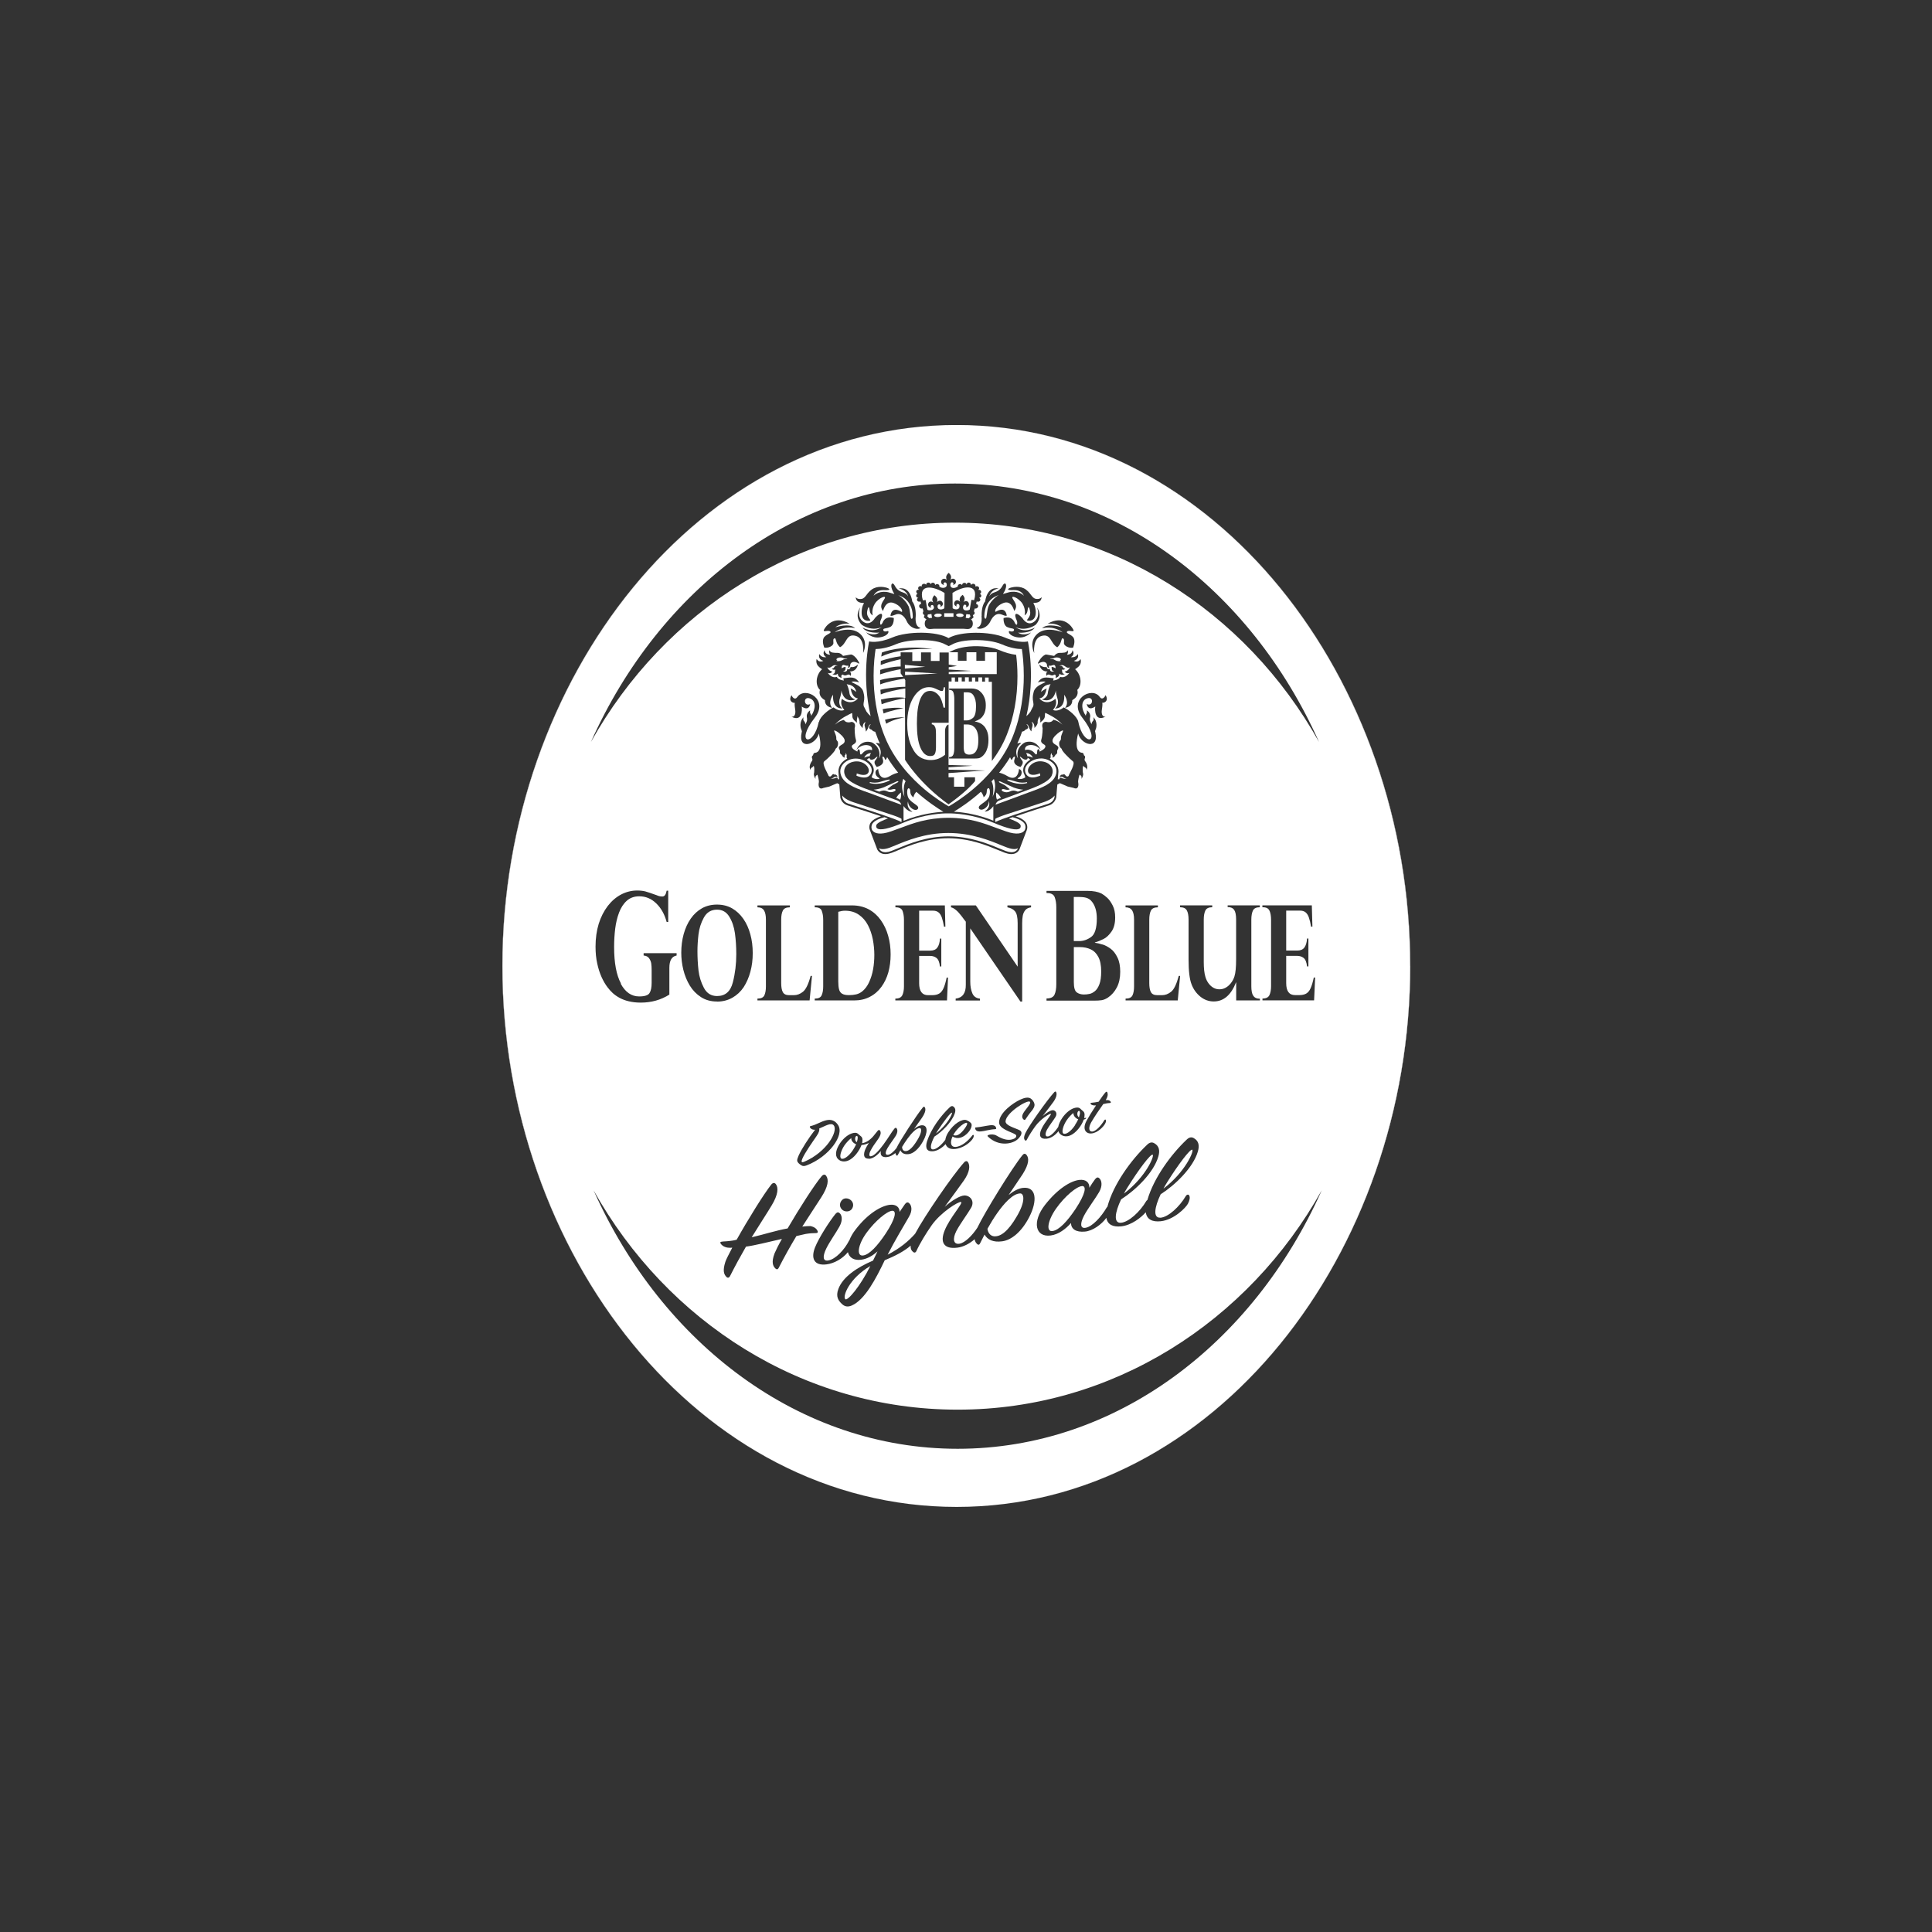 <svg width="80" height="80" viewBox="0 0 80 80" fill="none" xmlns="http://www.w3.org/2000/svg">
<rect x="0" y="0" width="80" height="80" fill="#333333" stroke="none"/>
<g clip-path="url(#clip0_2718_20959)">
<path d="M39.615 17.598C39.615 17.598 39.612 17.598 39.61 17.598C50.283 17.601 58.388 28.114 58.388 39.996C58.388 51.878 50.283 62.396 39.61 62.398C39.61 62.398 39.612 62.398 39.615 62.398C50.291 62.398 58.397 51.881 58.397 39.996C58.397 28.111 50.291 17.598 39.615 17.598Z" fill="white"/>
<path d="M20.807 39.996C20.807 28.114 28.939 17.601 39.612 17.598C39.612 17.598 39.609 17.598 39.607 17.598C28.931 17.598 20.799 28.111 20.799 39.996C20.799 51.881 28.931 62.398 39.607 62.398C39.607 62.398 39.609 62.398 39.612 62.398C28.939 62.396 20.807 51.878 20.807 39.996Z" fill="white"/>
<path d="M41.711 32.305C41.724 32.331 42.124 32.537 42.536 32.424C42.531 32.411 42.528 32.4 42.523 32.387C42.402 32.413 42.255 32.421 42.094 32.371C41.708 32.25 41.69 32.274 41.711 32.305Z" fill="white"/>
<path d="M41.282 33.112C41.319 33.086 41.349 33.075 41.349 33.075H41.354C41.373 33.067 41.405 33.054 41.446 33.038C41.4 32.959 41.344 32.878 41.252 32.817C41.252 32.817 41.22 32.952 41.282 33.112Z" fill="white"/>
<path d="M42.197 30.621C42.176 30.676 42.149 30.732 42.125 30.787C42.227 30.745 42.286 30.771 42.286 30.771C41.922 31.055 42.152 31.403 42.152 31.403C42.031 30.921 42.452 30.737 42.452 30.737C42.916 30.6 43.095 31.048 43.095 31.048C42.854 30.776 42.581 30.847 42.514 30.892C42.468 30.924 42.431 30.974 42.444 31.058C42.49 31.045 42.543 31.037 42.594 31.045C42.766 31.071 42.843 31.192 42.843 31.192C42.843 31.192 42.942 31.324 42.945 31.148C42.945 30.987 43.036 30.979 43.052 31.124C43.074 31.111 43.093 31.098 43.109 31.09C43.17 31.058 43.288 30.995 43.288 30.9C43.288 30.805 43.063 30.808 43.119 30.623C43.175 30.436 43.173 30.149 43.173 30.149C43.098 29.883 43.309 29.889 43.309 29.889C43.516 29.947 43.596 29.838 43.618 29.804C43.829 29.844 43.995 30.01 43.995 30.01C43.835 29.82 43.628 29.696 43.578 29.67C43.452 29.594 43.328 29.538 43.283 29.517C43.264 29.562 43.275 29.573 43.264 29.67C43.256 29.796 43.098 29.896 43.06 29.925C43.082 29.896 43.084 29.817 43.071 29.773C43.06 29.728 43.05 29.675 43.055 29.649C43.039 29.683 42.975 29.762 42.967 29.878C42.967 29.878 42.967 29.881 42.967 29.883C42.993 30.002 42.835 30.142 42.835 30.142C42.838 29.902 42.712 29.896 42.712 29.896C42.755 29.952 42.779 30.005 42.736 30.128C42.693 30.252 42.715 30.284 42.715 30.284C42.691 30.284 42.637 30.21 42.599 30.094C42.562 29.978 42.498 29.983 42.498 29.983C42.498 29.983 42.546 30.018 42.57 30.099C42.594 30.181 42.468 30.21 42.468 30.21C42.425 30.27 42.364 30.289 42.321 30.294C42.286 30.402 42.246 30.51 42.2 30.618L42.197 30.621Z" fill="white"/>
<path d="M43.583 30.648C43.562 30.806 43.741 30.827 43.806 30.911C43.867 30.995 43.763 31.027 43.776 31.127C43.79 31.225 43.704 31.254 43.704 31.254C43.656 31.375 43.57 31.37 43.57 31.37C43.615 31.325 43.575 31.264 43.575 31.264C43.53 31.254 43.554 31.183 43.554 31.183C43.519 31.198 43.495 31.254 43.505 31.335C43.511 31.372 43.492 31.398 43.471 31.417C43.572 31.47 43.664 31.541 43.725 31.63C43.792 31.723 43.827 31.825 43.827 31.936V31.952C43.827 31.952 43.827 31.952 43.827 31.957C43.827 31.957 43.827 31.96 43.827 31.962L43.8 32.27C43.827 32.265 43.851 32.27 43.867 32.27C43.859 32.223 43.905 32.184 43.969 32.218C44.039 32.255 44.13 32.255 44.162 32.233C44.146 32.241 44.079 32.233 44.031 32.191C43.977 32.147 43.916 32.162 43.881 32.181C43.899 32.065 44.001 32.065 44.015 32.081C44.06 32.025 44.09 32.073 44.135 32.126C44.181 32.178 44.251 32.152 44.258 32.105C44.269 32.049 44.545 31.617 44.427 31.525C44.285 31.414 43.948 31.08 43.964 31.009C43.822 30.909 43.859 30.722 43.873 30.706C43.889 30.685 43.926 30.643 43.932 30.598C43.932 30.548 43.913 30.521 44.004 30.308C44.012 30.295 44.015 30.282 44.02 30.268C44.015 30.258 44.012 30.25 44.007 30.242C43.964 30.258 43.918 30.282 43.873 30.311C43.79 30.371 43.599 30.524 43.583 30.651V30.648Z" fill="white"/>
<path d="M40.29 29.726C40.373 29.655 40.416 29.492 40.416 29.236C40.416 29.049 40.378 28.902 40.309 28.794C40.285 28.754 40.252 28.723 40.212 28.701C40.172 28.68 40.11 28.667 40.03 28.667H39.907V29.831H40.03C40.118 29.831 40.207 29.795 40.293 29.723L40.29 29.726Z" fill="white"/>
<path d="M43.2 33.221C42.749 33.374 41.696 33.714 41.686 33.717C41.522 33.769 41.257 33.867 41.211 33.911V34.041C41.466 33.904 42.495 33.574 43.058 33.393C43.243 33.332 43.377 33.292 43.427 33.274C43.628 33.203 43.661 33.024 43.663 33.019C43.663 33.019 43.663 32.992 43.669 32.942C43.615 33.013 43.492 33.124 43.202 33.221H43.2Z" fill="white"/>
<path d="M43.109 31.407C42.873 31.405 42.621 31.526 42.506 31.7C42.458 31.773 42.412 31.889 42.474 32.026C42.509 32.1 42.562 32.148 42.635 32.174C42.804 32.232 43.026 32.137 43.074 32.116C43.074 32.1 43.066 32.047 43.063 32.021C42.986 32.053 42.705 32.155 42.597 32.008C42.552 31.947 42.554 31.863 42.603 31.776C42.675 31.647 42.86 31.513 43.096 31.523C43.289 31.534 43.447 31.613 43.53 31.742C43.57 31.802 43.589 31.871 43.589 31.939C43.589 31.997 43.575 32.055 43.551 32.113C43.433 32.392 42.828 32.614 42.466 32.743L42.404 32.767C42.056 32.893 41.381 33.146 41.375 33.148C41.367 33.148 41.258 33.191 41.223 33.32C41.341 33.278 42.187 32.969 42.589 32.816L42.742 32.761C43.141 32.614 43.594 32.448 43.717 32.097C43.739 32.037 43.747 31.984 43.747 31.934C43.747 31.823 43.704 31.737 43.661 31.673C43.546 31.513 43.329 31.407 43.109 31.405V31.407Z" fill="white"/>
<path d="M41.941 31.38C41.908 31.441 41.903 31.541 41.825 31.357C41.686 31.586 41.531 31.799 41.373 31.994C41.472 32.018 41.587 32.06 41.713 32.136C42.067 32.35 42.184 32.041 42.193 31.844C42.193 31.844 42.332 31.867 42.3 32.036C42.27 32.207 42.056 32.228 42.166 32.252C42.246 32.27 42.364 32.257 42.458 32.186C42.434 32.12 42.418 32.073 42.418 32.07L42.41 32.057C42.383 32.002 42.369 31.944 42.369 31.889C42.369 31.81 42.394 31.731 42.444 31.654C42.495 31.578 42.573 31.509 42.664 31.454C42.619 31.417 42.584 31.396 42.554 31.378C42.552 31.415 42.538 31.433 42.538 31.433C42.538 31.433 42.45 31.509 42.308 31.38C42.168 31.254 42.252 31.404 42.329 31.501C42.407 31.599 42.257 31.759 42.257 31.759C42 31.683 41.962 31.562 42.013 31.428C42.061 31.291 41.975 31.32 41.946 31.38H41.941Z" fill="white"/>
<path d="M42.766 31.375C42.766 31.375 42.715 31.203 42.49 31.18C42.49 31.182 42.492 31.185 42.495 31.19C42.522 31.24 42.535 31.282 42.543 31.317C42.592 31.314 42.667 31.325 42.766 31.375Z" fill="white"/>
<path d="M41.153 32.255C41.121 32.289 41.089 32.323 41.057 32.357C41.191 32.579 41.102 33 41.102 33C41.258 32.642 41.204 32.384 41.153 32.255Z" fill="white"/>
<path d="M37.614 25.083C37.705 25.283 37.686 25.62 37.745 25.623C37.804 25.626 37.796 25.518 37.796 25.518C37.78 24.772 37.193 24.648 37.193 24.648C37.287 24.683 37.52 24.886 37.611 25.086L37.614 25.083Z" fill="white"/>
<path d="M34.424 32.123C34.47 32.07 34.499 32.023 34.545 32.078C34.556 32.062 34.66 32.062 34.679 32.178C34.641 32.16 34.582 32.144 34.529 32.189C34.478 32.231 34.414 32.239 34.398 32.231C34.43 32.252 34.521 32.252 34.59 32.215C34.655 32.178 34.7 32.218 34.692 32.268C34.706 32.268 34.724 32.263 34.743 32.268L34.719 31.962V31.954V31.939C34.719 31.831 34.751 31.728 34.818 31.633C34.883 31.543 34.976 31.467 35.084 31.414C35.065 31.396 35.051 31.37 35.057 31.338C35.07 31.256 35.043 31.201 35.008 31.185C35.008 31.185 35.035 31.256 34.987 31.267C34.987 31.267 34.947 31.33 34.992 31.372C34.992 31.372 34.907 31.378 34.856 31.256C34.856 31.256 34.77 31.227 34.783 31.13C34.797 31.03 34.692 30.998 34.754 30.914C34.818 30.827 34.998 30.808 34.976 30.651C34.96 30.527 34.77 30.374 34.687 30.311C34.641 30.282 34.596 30.258 34.553 30.242C34.548 30.25 34.545 30.258 34.54 30.268C34.545 30.282 34.55 30.295 34.556 30.308C34.647 30.521 34.628 30.548 34.628 30.598C34.631 30.643 34.671 30.685 34.687 30.706C34.7 30.722 34.74 30.909 34.596 31.009C34.612 31.082 34.277 31.417 34.132 31.525C34.012 31.617 34.29 32.049 34.301 32.105C34.309 32.152 34.379 32.178 34.422 32.126L34.424 32.123Z" fill="white"/>
<path d="M38.42 25.445L38.399 25.523L38.474 25.595L38.592 25.584L38.568 25.423L38.42 25.445Z" fill="white"/>
<path d="M38.832 25.405C38.743 25.41 38.679 25.447 38.687 25.492C38.687 25.529 38.768 25.555 38.845 25.55C38.934 25.544 38.998 25.507 38.998 25.471C38.99 25.426 38.92 25.402 38.832 25.407V25.405Z" fill="white"/>
<path d="M35.252 29.892C35.252 29.892 35.464 29.887 35.389 30.153C35.389 30.153 35.384 30.443 35.44 30.627C35.496 30.811 35.271 30.809 35.271 30.904C35.271 30.998 35.389 31.062 35.451 31.093C35.464 31.099 35.48 31.109 35.499 31.122C35.52 30.983 35.606 30.991 35.609 31.151C35.609 31.328 35.711 31.196 35.711 31.196C35.711 31.196 35.791 31.075 35.962 31.049C36.013 31.041 36.067 31.049 36.11 31.062C36.123 30.977 36.086 30.927 36.04 30.896C35.973 30.851 35.7 30.777 35.459 31.051C35.459 31.051 35.638 30.603 36.099 30.74C36.099 30.74 36.52 30.925 36.397 31.407C36.397 31.407 36.627 31.059 36.265 30.775C36.265 30.775 36.33 30.746 36.434 30.796C36.41 30.738 36.383 30.682 36.362 30.625C36.319 30.517 36.279 30.406 36.241 30.3C36.198 30.295 36.137 30.277 36.094 30.216C36.094 30.216 35.968 30.185 35.989 30.106C36.011 30.024 36.062 29.99 36.062 29.99C36.062 29.99 35.997 29.982 35.96 30.1C35.922 30.216 35.869 30.29 35.845 30.29C35.845 30.29 35.866 30.258 35.823 30.134C35.78 30.013 35.804 29.961 35.847 29.903C35.847 29.903 35.719 29.908 35.721 30.148C35.721 30.148 35.563 30.008 35.593 29.89C35.593 29.89 35.593 29.89 35.593 29.884C35.582 29.768 35.52 29.689 35.502 29.655C35.507 29.681 35.496 29.734 35.486 29.779C35.475 29.824 35.477 29.903 35.499 29.932C35.461 29.903 35.303 29.803 35.295 29.676C35.287 29.579 35.295 29.566 35.279 29.523C35.234 29.544 35.113 29.602 34.984 29.676C34.931 29.705 34.727 29.826 34.566 30.016C34.566 30.016 34.735 29.85 34.944 29.811C34.966 29.847 35.046 29.953 35.252 29.895V29.892Z" fill="white"/>
<path d="M40.283 30.056C40.211 30.017 40.13 29.998 40.039 29.998H39.905V30.926C39.905 31.065 39.927 31.155 39.967 31.192C40.01 31.229 40.063 31.247 40.128 31.247C40.171 31.247 40.211 31.242 40.248 31.234C40.286 31.223 40.326 31.202 40.366 31.165C40.406 31.128 40.441 31.068 40.471 30.984C40.498 30.899 40.511 30.783 40.511 30.641C40.511 30.48 40.489 30.354 40.447 30.259C40.406 30.164 40.35 30.099 40.28 30.059L40.283 30.056Z" fill="white"/>
<path d="M37.469 27.53V27.685L38.316 27.609L37.469 27.53Z" fill="white"/>
<path d="M39.628 27.574L39.285 27.629V27.724L40.218 27.779L39.285 27.829V27.913H41.273V27.005H40.788V27.363H40.429V27.007H40.022V27.36H39.663V27.007H39.285V27.518L39.628 27.574Z" fill="white"/>
<path d="M37.477 27.811V27.956L38.819 27.887L37.477 27.811Z" fill="white"/>
<path d="M38.285 32.687C38.717 33.047 39.095 33.279 39.274 33.385C39.274 33.385 39.285 33.39 39.293 33.385C39.472 33.282 39.853 33.047 40.282 32.687C40.812 32.241 41.528 31.504 41.927 30.521C42.297 29.607 42.393 28.691 42.393 27.982C42.393 27.49 42.348 27.1 42.313 26.876C42.123 26.876 41.839 26.834 41.474 26.678C40.922 26.441 39.829 26.449 39.419 26.689L39.285 26.755L39.151 26.689C38.741 26.449 37.645 26.441 37.096 26.678C36.728 26.834 36.447 26.873 36.257 26.876C36.222 27.1 36.174 27.49 36.174 27.982C36.174 28.691 36.27 29.607 36.643 30.521C37.039 31.501 37.755 32.239 38.285 32.687ZM40.858 31.061C40.807 31.177 40.74 31.267 40.66 31.33C40.611 31.367 40.563 31.391 40.52 31.398C40.475 31.406 40.418 31.409 40.354 31.409H39.298V31.351C39.389 31.351 39.448 31.317 39.475 31.248C39.502 31.18 39.515 31.088 39.515 30.977V28.944C39.515 28.841 39.502 28.751 39.48 28.677C39.459 28.604 39.403 28.567 39.314 28.567H39.301V28.509H40.217C40.338 28.509 40.437 28.533 40.517 28.577C40.558 28.604 40.6 28.641 40.646 28.691C40.689 28.738 40.732 28.807 40.767 28.896C40.804 28.983 40.82 29.088 40.82 29.21C40.82 29.362 40.793 29.486 40.74 29.581C40.686 29.676 40.627 29.742 40.56 29.781C40.493 29.821 40.432 29.85 40.37 29.868V29.876C40.421 29.884 40.477 29.9 40.539 29.923C40.6 29.947 40.66 29.984 40.718 30.037C40.777 30.089 40.826 30.166 40.868 30.266C40.911 30.366 40.93 30.492 40.93 30.645C40.93 30.806 40.906 30.943 40.855 31.056L40.858 31.061ZM36.52 27.018C36.87 26.884 37.688 26.723 38.615 26.881C38.615 26.881 37.315 26.789 36.493 27.187C36.498 27.095 36.511 27.089 36.517 27.018H36.52ZM36.493 28.965C36.71 28.909 37.192 28.841 37.487 28.901V28.506C37.173 28.556 36.739 28.641 36.471 28.754C36.466 28.704 36.458 28.612 36.455 28.562C36.619 28.517 37.085 28.443 37.487 28.438V28.166L37.449 28.101C37.149 28.148 36.723 28.23 36.447 28.34C36.447 28.285 36.444 28.211 36.442 28.159C36.635 28.103 37.002 28.037 37.398 28.029L37.294 27.879V27.711C37.117 27.735 36.782 27.811 36.442 27.924C36.442 27.869 36.447 27.79 36.45 27.737C36.645 27.677 36.975 27.598 37.294 27.598V27.297C37.058 27.347 36.753 27.424 36.469 27.537C36.469 27.482 36.469 27.416 36.474 27.366C36.678 27.3 36.999 27.208 37.294 27.174V27.013H37.776V27.371H38.138V27.015H38.545V27.368H38.904V27.018H39.288C39.362 26.968 39.59 26.849 39.955 26.791C40.389 26.723 41 26.757 41.364 26.913C41.613 27.021 41.852 27.087 42.077 27.116C42.104 27.339 42.131 27.64 42.131 27.995C42.131 28.883 41.98 29.707 41.683 30.442C41.522 30.843 41.305 31.201 41.072 31.512V28.232H40.938V28.056H40.788V28.224H40.667V28.048H40.512V28.219H40.383V28.056H40.247V28.222H40.115V28.045H39.957V28.217H39.823V28.048H39.681V28.224H39.542V28.053H39.403V28.219H39.282V29.929H38.583V29.992C38.636 29.997 38.674 30.021 38.701 30.068C38.727 30.11 38.744 30.158 38.749 30.21C38.754 30.263 38.757 30.321 38.757 30.39V30.94C38.757 31.061 38.741 31.154 38.711 31.214C38.682 31.275 38.634 31.306 38.513 31.306C38.347 31.306 38.213 31.19 38.114 30.961C38.015 30.732 37.967 30.403 37.967 29.974C37.967 29.802 37.974 29.636 37.988 29.481C38.004 29.326 38.031 29.181 38.071 29.049C38.111 28.917 38.167 28.809 38.237 28.73C38.309 28.651 38.401 28.609 38.508 28.609C38.647 28.609 38.77 28.672 38.875 28.801C38.979 28.928 39.025 29.096 39.071 29.302H39.132V28.459H39.078C39.065 28.564 39.054 28.614 39.009 28.614C38.963 28.614 38.926 28.604 38.888 28.583C38.77 28.53 38.687 28.493 38.639 28.477C38.588 28.462 38.532 28.454 38.462 28.454C38.342 28.454 38.226 28.488 38.119 28.559C38.012 28.63 37.913 28.733 37.83 28.87C37.744 29.004 37.68 29.165 37.634 29.352C37.589 29.536 37.565 29.739 37.565 29.963C37.565 30.129 37.578 30.282 37.599 30.421C37.623 30.558 37.656 30.682 37.693 30.785C37.731 30.89 37.776 30.982 37.825 31.061C37.859 31.119 37.897 31.172 37.937 31.217C37.977 31.264 38.025 31.306 38.087 31.346C38.146 31.385 38.213 31.417 38.288 31.438C38.363 31.459 38.446 31.472 38.54 31.472C38.77 31.472 38.95 31.398 39.132 31.254V30.255C39.132 30.131 39.207 30.003 39.277 30.003V31.675L40.276 31.707L39.277 31.773V31.87L40.769 31.904L39.277 32.012V32.186H39.505V32.576H39.933V32.186H40.375V32.344C40.14 32.626 39.805 32.926 39.277 33.306C38.063 32.436 37.476 31.462 37.476 31.462V29.702C37.444 29.707 36.991 29.779 36.696 29.968C36.68 29.916 36.661 29.86 36.645 29.805C36.897 29.729 37.278 29.692 37.473 29.702V28.912C37.342 28.93 36.828 29.033 36.506 29.162C36.498 29.12 36.485 29.009 36.479 28.965H36.493ZM36.549 29.368C36.75 29.315 37.144 29.286 37.417 29.323C37.417 29.323 36.854 29.426 36.587 29.544C36.578 29.502 36.56 29.407 36.549 29.368Z" fill="white"/>
<path d="M41.186 51.193C41.424 51.203 41.735 51.008 42.113 50.352C42.485 49.715 42.394 49.407 42.239 49.417C42.094 49.425 41.947 49.502 41.746 49.689C41.446 49.973 41.129 50.447 40.888 50.882C40.907 51.032 40.998 51.188 41.186 51.195V51.193Z" fill="white"/>
<path d="M35.001 53.796C35.092 53.883 35.617 53.272 36.038 52.423C35.161 52.934 34.88 53.685 35.001 53.796Z" fill="white"/>
<path d="M36.94 50.136C36.728 50.152 36.241 50.55 35.876 51.053C35.52 51.548 35.458 52.017 35.732 51.988C35.997 51.959 36.337 51.585 36.672 51.082C37.087 50.452 37.138 50.123 36.94 50.136Z" fill="white"/>
<path d="M30.488 39.511C30.488 39.203 30.469 38.916 30.432 38.644C30.394 38.376 30.314 38.144 30.196 37.954C30.078 37.762 29.909 37.667 29.692 37.667C29.448 37.667 29.266 37.775 29.146 37.994C29.025 38.212 28.953 38.444 28.923 38.692C28.894 38.937 28.88 39.171 28.88 39.39C28.88 39.656 28.894 39.919 28.923 40.18C28.953 40.438 29.028 40.681 29.148 40.907C29.269 41.134 29.451 41.244 29.692 41.244C30.033 41.244 30.25 41.055 30.346 40.675C30.443 40.296 30.488 39.909 30.488 39.511Z" fill="white"/>
<path d="M43.891 27.353C43.891 27.353 43.956 27.319 43.913 27.274C43.873 27.229 43.728 27.192 43.61 27.263C43.61 27.263 43.538 27.256 43.481 27.279C43.481 27.279 43.468 27.29 43.5 27.287C43.532 27.284 43.602 27.276 43.69 27.334C43.776 27.39 43.891 27.39 43.953 27.363C43.953 27.363 43.913 27.369 43.891 27.353Z" fill="white"/>
<path d="M34.873 27.337C34.958 27.281 35.031 27.287 35.063 27.289C35.095 27.292 35.081 27.281 35.081 27.281C35.025 27.26 34.953 27.265 34.953 27.265C34.832 27.192 34.69 27.229 34.65 27.273C34.607 27.318 34.672 27.352 34.672 27.352C34.65 27.366 34.61 27.363 34.61 27.363C34.672 27.389 34.787 27.389 34.873 27.334V27.337Z" fill="white"/>
<path d="M39.752 25.398C39.669 25.398 39.592 25.425 39.592 25.464C39.586 25.506 39.656 25.546 39.739 25.549C39.822 25.554 39.9 25.527 39.9 25.485C39.905 25.448 39.846 25.406 39.752 25.398Z" fill="white"/>
<path d="M49.367 47.606C49.276 47.577 48.788 48.219 48.335 48.946C48.276 49.039 48.223 49.128 48.177 49.218C49.096 48.52 49.455 47.637 49.367 47.606Z" fill="white"/>
<path d="M47.729 47.812C47.641 47.78 47.151 48.426 46.698 49.153C46.639 49.245 46.585 49.334 46.54 49.424C47.459 48.726 47.818 47.844 47.727 47.812H47.729Z" fill="white"/>
<path d="M44.801 49.114C44.581 49.127 44.093 49.53 43.732 50.041C43.383 50.536 43.306 51.005 43.574 50.976C43.852 50.944 44.198 50.565 44.535 50.062C44.951 49.432 45.002 49.103 44.803 49.111L44.801 49.114Z" fill="white"/>
<path d="M35.802 32.765L35.955 32.82C36.357 32.973 37.206 33.281 37.321 33.323C37.286 33.194 37.174 33.155 37.171 33.152C37.163 33.152 36.491 32.897 36.14 32.77L36.078 32.746C35.716 32.617 35.113 32.396 34.993 32.117C34.969 32.059 34.955 32.001 34.955 31.943C34.955 31.872 34.977 31.803 35.014 31.745C35.097 31.616 35.255 31.537 35.448 31.527C35.684 31.516 35.872 31.648 35.941 31.78C35.989 31.867 35.989 31.951 35.944 32.011C35.834 32.159 35.553 32.056 35.478 32.025C35.475 32.051 35.467 32.104 35.464 32.12C35.513 32.141 35.735 32.235 35.904 32.178C35.976 32.151 36.03 32.104 36.065 32.03C36.129 31.893 36.083 31.777 36.035 31.703C35.922 31.532 35.668 31.408 35.432 31.411C35.212 31.411 34.995 31.519 34.88 31.68C34.837 31.74 34.794 31.83 34.794 31.94C34.794 31.991 34.803 32.046 34.824 32.104C34.947 32.454 35.4 32.62 35.799 32.767L35.802 32.765Z" fill="white"/>
<path d="M37.115 32.365C37.037 32.399 36.582 32.607 36.582 32.607C36.418 32.665 36.284 32.692 36.177 32.697C36.244 32.721 36.325 32.749 36.408 32.781C36.51 32.739 36.603 32.707 36.732 32.765C36.866 32.826 36.946 32.805 37.032 32.768C37.118 32.731 37.102 32.636 36.949 32.684C36.796 32.731 36.745 32.673 36.745 32.673C36.796 32.644 36.81 32.62 36.885 32.562C36.957 32.505 36.97 32.497 37.115 32.428C37.257 32.36 37.196 32.328 37.12 32.362L37.115 32.365Z" fill="white"/>
<path d="M41.782 33.896C41.954 33.956 42.241 34.072 42.262 34.18C42.27 34.233 42.259 34.278 42.225 34.304C42.104 34.399 41.737 34.32 41.129 34.064C40.258 33.701 39.475 33.68 39.293 33.68C39.293 33.68 39.285 33.68 39.272 33.68C39.261 33.68 39.253 33.68 39.253 33.68C39.071 33.677 38.288 33.698 37.417 34.062C36.809 34.317 36.442 34.396 36.321 34.301C36.287 34.275 36.273 34.23 36.284 34.178C36.305 34.067 36.597 33.951 36.769 33.891C36.721 33.872 36.67 33.854 36.627 33.838C36.477 33.875 36.155 33.977 36.099 34.162C36.08 34.225 36.08 34.286 36.099 34.338V34.344C36.112 34.375 36.134 34.402 36.158 34.425C36.233 34.496 36.429 34.589 36.895 34.425C37.015 34.383 37.133 34.341 37.259 34.294C37.819 34.083 38.395 33.867 39.269 33.864H39.28C40.153 33.864 40.729 34.083 41.289 34.294C41.413 34.341 41.531 34.383 41.654 34.425C42.123 34.589 42.318 34.494 42.391 34.425C42.417 34.402 42.436 34.375 42.447 34.344V34.338C42.468 34.286 42.468 34.225 42.45 34.162C42.396 33.98 42.08 33.877 41.927 33.838C41.884 33.854 41.833 33.872 41.785 33.891L41.782 33.896Z" fill="white"/>
<path d="M41.703 35.095C41.641 35.072 41.564 35.04 41.475 35.006C41.012 34.813 40.237 34.492 39.267 34.492C38.303 34.492 37.539 34.813 37.081 35.003C36.99 35.043 36.912 35.074 36.845 35.098C36.593 35.19 36.462 35.161 36.398 35.127L36.403 35.14C36.403 35.14 36.432 35.217 36.523 35.259C36.62 35.303 36.748 35.298 36.907 35.238C36.984 35.209 37.078 35.172 37.183 35.127C37.651 34.932 38.359 34.637 39.259 34.632H39.289C40.189 34.64 40.897 34.932 41.365 35.127C41.473 35.172 41.564 35.209 41.644 35.238C41.802 35.296 41.931 35.303 42.027 35.259C42.118 35.217 42.145 35.14 42.148 35.138L42.153 35.124C42.089 35.159 41.958 35.188 41.706 35.095H41.703Z" fill="white"/>
<path d="M37.404 32.248C37.353 32.377 37.297 32.636 37.452 32.999C37.452 32.999 37.364 32.572 37.5 32.351C37.468 32.317 37.436 32.283 37.404 32.248Z" fill="white"/>
<path d="M37.737 33.606C37.737 33.606 37.729 33.606 37.724 33.606C37.716 33.606 37.708 33.604 37.7 33.601C37.574 33.567 37.475 33.462 37.413 33.375C37.413 33.385 37.413 33.396 37.413 33.409V33.988C38.104 33.704 38.737 33.633 39.064 33.614C38.82 33.467 38.397 33.19 37.944 32.787C37.922 32.811 37.901 32.837 37.879 32.871C37.823 32.972 37.826 33.019 37.826 33.019C37.622 32.877 37.74 32.716 37.652 32.653C37.563 32.59 37.534 32.819 37.598 33.003C37.665 33.188 37.946 33.306 38.008 33.401C38.067 33.498 37.933 33.609 37.756 33.477C37.579 33.343 37.603 33.172 37.603 33.172C37.579 33.248 37.579 33.309 37.59 33.364C37.59 33.372 37.593 33.383 37.595 33.39C37.595 33.39 37.595 33.39 37.595 33.393C37.619 33.467 37.668 33.522 37.708 33.559C37.748 33.593 37.783 33.612 37.783 33.612H37.775C37.77 33.612 37.764 33.612 37.759 33.612C37.751 33.612 37.74 33.612 37.729 33.612L37.737 33.606Z" fill="white"/>
<path d="M37.335 33.911C37.29 33.867 37.025 33.769 36.858 33.717C36.848 33.714 35.795 33.371 35.344 33.221C35.052 33.124 34.929 33.013 34.876 32.942C34.878 32.99 34.881 33.016 34.881 33.016C34.881 33.024 34.916 33.203 35.117 33.274C35.168 33.292 35.301 33.335 35.484 33.393C36.047 33.572 37.075 33.901 37.33 34.041V33.911H37.335Z" fill="white"/>
<path d="M40.955 32.997C41.02 32.813 40.99 32.583 40.902 32.647C40.813 32.71 40.931 32.871 40.727 33.013C40.727 33.013 40.733 32.965 40.674 32.865C40.658 32.834 40.636 32.807 40.615 32.786C40.162 33.189 39.739 33.466 39.498 33.611C39.827 33.629 40.452 33.703 41.132 33.982V33.403C41.132 33.403 41.132 33.389 41.132 33.382C41.071 33.466 40.974 33.563 40.856 33.595C40.848 33.595 40.84 33.6 40.832 33.6C40.829 33.6 40.824 33.6 40.819 33.6C40.811 33.6 40.797 33.6 40.789 33.6C40.784 33.6 40.778 33.6 40.773 33.6H40.765C40.765 33.6 40.8 33.584 40.843 33.547C40.883 33.511 40.928 33.455 40.953 33.382C40.953 33.382 40.953 33.382 40.953 33.379C40.953 33.371 40.958 33.363 40.958 33.353C40.969 33.297 40.969 33.234 40.944 33.16C40.944 33.16 40.971 33.334 40.794 33.466C40.615 33.6 40.484 33.487 40.543 33.389C40.602 33.292 40.886 33.176 40.953 32.992L40.955 32.997Z" fill="white"/>
<path d="M37.198 33.075C37.198 33.075 37.233 33.086 37.273 33.117C37.338 32.954 37.306 32.817 37.306 32.817C37.214 32.88 37.158 32.959 37.11 33.041C37.161 33.062 37.196 33.073 37.196 33.073L37.198 33.075Z" fill="white"/>
<path d="M36.253 31.382C36.114 31.511 36.022 31.435 36.022 31.435C36.022 31.435 36.009 31.416 36.006 31.379C35.977 31.395 35.937 31.419 35.891 31.458C35.98 31.514 36.055 31.579 36.105 31.656C36.154 31.732 36.181 31.811 36.181 31.89C36.181 31.946 36.167 32.004 36.14 32.059L36.132 32.072C36.132 32.072 36.116 32.12 36.092 32.183C36.188 32.259 36.309 32.272 36.392 32.254C36.499 32.23 36.288 32.209 36.255 32.038C36.226 31.869 36.365 31.846 36.365 31.846C36.373 32.043 36.491 32.351 36.845 32.138C36.971 32.062 37.089 32.019 37.191 31.996C37.03 31.798 36.874 31.582 36.733 31.35V31.356C36.657 31.543 36.649 31.44 36.62 31.379C36.59 31.319 36.505 31.292 36.553 31.427C36.601 31.561 36.566 31.682 36.306 31.759C36.306 31.759 36.156 31.598 36.234 31.5C36.315 31.403 36.398 31.253 36.255 31.379L36.253 31.382Z" fill="white"/>
<path d="M36.461 32.371C36.295 32.424 36.145 32.413 36.022 32.384C36.016 32.395 36.014 32.408 36.008 32.421C36.424 32.54 36.828 32.331 36.844 32.305C36.863 32.274 36.844 32.25 36.459 32.371H36.461Z" fill="white"/>
<path d="M35.788 31.375C35.885 31.325 35.96 31.311 36.011 31.317C36.019 31.282 36.032 31.24 36.059 31.19C36.059 31.188 36.064 31.182 36.064 31.18C35.839 31.203 35.788 31.375 35.788 31.375Z" fill="white"/>
<path d="M41.445 32.431C41.589 32.5 41.603 32.508 41.675 32.566C41.747 32.624 41.761 32.647 41.814 32.676C41.814 32.676 41.761 32.734 41.611 32.687C41.461 32.639 41.445 32.732 41.53 32.771C41.613 32.808 41.696 32.829 41.828 32.769C41.956 32.711 42.047 32.74 42.147 32.782C42.23 32.75 42.307 32.724 42.372 32.7C42.264 32.692 42.133 32.666 41.975 32.611C41.975 32.611 41.52 32.402 41.442 32.368C41.364 32.334 41.303 32.368 41.447 32.434L41.445 32.431Z" fill="white"/>
<path d="M44.717 46.054C44.706 45.965 44.637 45.991 44.615 46.075C44.594 46.154 44.626 46.233 44.677 46.268C44.709 46.175 44.725 46.104 44.717 46.054Z" fill="white"/>
<path d="M39.883 46.811C39.998 46.679 40.081 46.523 40.038 46.497C39.971 46.458 39.679 46.66 39.502 46.947C39.491 46.966 39.481 46.984 39.473 47C39.633 47.069 39.778 46.932 39.883 46.813V46.811Z" fill="white"/>
<path d="M40.012 25.43L39.988 25.585L40.114 25.604L40.184 25.532L40.16 25.445L40.012 25.43Z" fill="white"/>
<path d="M34.872 41.148C34.934 41.188 35.028 41.206 35.151 41.206C35.263 41.206 35.363 41.196 35.451 41.175C35.539 41.154 35.623 41.114 35.7 41.054C35.815 40.961 35.912 40.835 35.987 40.672C36.062 40.508 36.118 40.332 36.153 40.137C36.188 39.942 36.204 39.742 36.204 39.536C36.204 39.331 36.182 39.11 36.142 38.899C36.099 38.688 36.035 38.491 35.941 38.312C35.848 38.132 35.722 37.987 35.563 37.877C35.405 37.766 35.212 37.711 34.985 37.711C34.904 37.711 34.813 37.727 34.711 37.756V40.637C34.711 40.777 34.722 40.888 34.744 40.969C34.765 41.051 34.808 41.111 34.87 41.148H34.872Z" fill="white"/>
<path d="M39.415 46.074C39.372 46.056 39.101 46.401 38.847 46.791C38.815 46.841 38.782 46.888 38.758 46.935C39.241 46.567 39.458 46.09 39.417 46.074H39.415Z" fill="white"/>
<path d="M35.25 47.123C35.159 47.197 35.052 47.305 34.969 47.424C34.814 47.653 34.749 47.916 34.832 47.972C34.916 48.027 35.133 47.901 35.317 47.624C35.376 47.534 35.416 47.455 35.451 47.382C35.339 47.339 35.242 47.242 35.25 47.126V47.123Z" fill="white"/>
<path d="M33.292 48.11C34.232 47.71 34.709 46.849 34.527 46.603C34.42 46.459 34.163 46.635 33.924 46.727C33.938 46.796 33.911 46.901 33.817 47.035C33.632 47.307 33.335 47.718 33.219 47.989C33.169 48.113 33.19 48.15 33.292 48.108V48.11Z" fill="white"/>
<path d="M37.485 47.664C37.603 47.675 37.761 47.572 37.978 47.219C38.192 46.877 38.163 46.708 38.085 46.711C38.015 46.711 37.938 46.753 37.831 46.853C37.67 47.003 37.493 47.259 37.353 47.491C37.353 47.572 37.394 47.659 37.482 47.664H37.485Z" fill="white"/>
<path d="M58.388 39.996C58.388 28.114 50.285 17.601 39.612 17.598C28.939 17.601 20.807 28.114 20.807 39.996C20.807 51.878 28.936 62.396 39.612 62.398C50.285 62.396 58.391 51.881 58.391 39.996H58.388ZM39.542 20.022C46.089 20.022 51.772 24.363 54.618 30.724C51.584 25.29 45.968 21.642 39.542 21.642C33.117 21.642 27.5 25.293 24.467 30.727C27.313 24.363 32.996 20.022 39.542 20.022ZM52.568 37.717C52.53 37.617 52.437 37.567 52.292 37.567H52.273V37.488H54.32L54.344 38.371H54.288C54.264 38.223 54.234 38.099 54.202 38.005C54.173 37.91 54.125 37.833 54.068 37.783C54.009 37.733 53.932 37.707 53.83 37.707H53.259V39.361H53.715C53.851 39.361 53.95 39.319 54.012 39.235C54.074 39.15 54.111 39.026 54.122 38.863H54.178V40.017H54.122C54.103 39.843 54.055 39.727 53.98 39.666C53.905 39.609 53.816 39.58 53.715 39.58H53.259V40.712C53.259 41.039 53.38 41.205 53.626 41.205H53.8C53.918 41.205 54.012 41.184 54.087 41.142C54.16 41.099 54.224 41.026 54.269 40.92C54.318 40.815 54.361 40.667 54.401 40.478H54.457L54.414 41.423H52.276V41.347C52.423 41.347 52.52 41.3 52.565 41.205C52.608 41.11 52.632 40.989 52.632 40.839V38.081C52.632 37.936 52.611 37.815 52.571 37.715L52.568 37.717ZM51.895 41.228C51.946 41.313 52.037 41.355 52.171 41.355V41.426H51.188V40.681H51.18C50.974 41.205 50.665 41.468 50.258 41.468C50.052 41.468 49.867 41.4 49.703 41.268C49.54 41.134 49.417 40.965 49.339 40.757C49.256 40.544 49.216 40.204 49.216 39.735V38.078C49.216 37.91 49.191 37.783 49.143 37.696C49.095 37.609 49.001 37.567 48.865 37.567V37.488H50.196V37.567C50.049 37.567 49.955 37.612 49.91 37.707C49.867 37.799 49.845 37.923 49.845 38.078V39.833C49.845 40.091 49.867 40.296 49.912 40.446C49.944 40.557 49.99 40.649 50.049 40.725C50.108 40.804 50.175 40.862 50.253 40.905C50.33 40.947 50.411 40.965 50.496 40.965C50.585 40.965 50.671 40.944 50.751 40.899C50.831 40.855 50.904 40.791 50.968 40.71C51.032 40.628 51.083 40.536 51.115 40.433C51.164 40.28 51.185 40.041 51.185 39.717V38.076C51.185 37.889 51.158 37.754 51.105 37.678C51.051 37.599 50.96 37.559 50.834 37.559V37.488H52.166V37.567C52.021 37.567 51.925 37.612 51.882 37.702C51.839 37.794 51.815 37.917 51.815 38.076V40.839C51.815 41.013 51.839 41.142 51.89 41.226L51.895 41.228ZM48.047 50.424C48.374 50.403 48.843 49.966 49.098 49.531C49.143 49.457 49.218 49.441 49.248 49.513C49.283 49.592 49.258 49.71 49.189 49.844C49.098 50.013 48.613 50.508 48.066 50.569C47.718 50.606 47.485 50.495 47.444 50.197C47.254 50.413 46.86 50.732 46.429 50.78C46.086 50.816 45.858 50.711 45.813 50.427C45.614 50.701 45.247 50.972 44.918 50.998C44.548 51.03 44.352 50.888 44.347 50.643C44.135 50.885 43.832 51.117 43.505 51.159C42.87 51.241 42.723 50.595 43.272 49.892C43.808 49.207 44.342 48.901 44.682 48.859C44.974 48.822 45.116 48.975 45.108 49.181C45.194 49.044 45.271 48.925 45.344 48.83C45.403 48.754 45.456 48.738 45.507 48.778C45.612 48.859 45.673 49.075 45.515 49.357C45.37 49.61 45.041 50.045 44.885 50.342C44.722 50.656 44.722 50.88 44.952 50.84C45.231 50.793 45.598 50.392 45.826 50C45.834 49.987 45.845 49.976 45.855 49.968C46.099 49.044 46.834 48.03 47.501 47.4C47.6 47.303 47.696 47.282 47.793 47.337C47.994 47.447 48.039 47.635 47.964 47.89C47.771 48.559 47.024 49.281 46.423 49.663C46.164 50.208 46.102 50.651 46.41 50.632C46.737 50.611 47.206 50.174 47.461 49.739C47.474 49.715 47.493 49.7 47.511 49.689C47.771 48.783 48.487 47.803 49.138 47.189C49.237 47.092 49.334 47.071 49.43 47.126C49.631 47.237 49.676 47.424 49.602 47.679C49.409 48.348 48.661 49.07 48.061 49.452C47.801 49.997 47.739 50.44 48.047 50.421V50.424ZM39.789 49.773C39.692 49.744 38.958 50.195 38.575 50.74C38.339 51.08 38.095 51.475 37.94 51.815C37.913 51.865 37.868 51.881 37.825 51.852C37.75 51.799 37.699 51.72 37.709 51.578C37.439 51.815 37.058 52.01 36.635 52.184C36.279 52.929 35.818 53.822 35.268 54.059C35.134 54.117 34.995 54.12 34.869 54.001C34.722 53.864 34.593 53.696 34.716 53.371C34.901 52.876 35.48 52.484 36.15 52.199C36.214 52.076 36.273 51.944 36.337 51.815C36.145 51.991 35.909 52.131 35.657 52.163C35.354 52.202 35.164 52.073 35.11 51.849C34.891 52.118 34.545 52.315 34.226 52.355C33.709 52.421 33.569 52.105 33.749 51.651C33.91 51.248 34.344 50.577 34.588 50.274C34.647 50.203 34.695 50.182 34.751 50.221C34.856 50.292 34.917 50.508 34.759 50.79C34.623 51.038 34.344 51.428 34.21 51.707C34.054 52.031 34.073 52.231 34.293 52.194C34.599 52.144 34.966 51.752 35.161 51.367C35.164 51.362 35.169 51.359 35.172 51.356C35.225 51.214 35.309 51.064 35.429 50.911C35.944 50.24 36.49 49.934 36.839 49.889C37.112 49.855 37.251 49.997 37.251 50.182C37.332 50.066 37.404 49.963 37.468 49.866C37.522 49.787 37.589 49.771 37.637 49.813C37.742 49.895 37.803 50.111 37.637 50.387C37.441 50.727 37.029 51.412 36.756 51.954C37.278 51.686 37.632 51.38 37.892 51.088C38.286 50.35 39.435 48.675 39.917 48.138C39.976 48.066 40.046 48.064 40.081 48.122C40.175 48.261 40.161 48.525 39.909 48.886C39.751 49.115 39.4 49.584 39.119 49.971C39.392 49.726 39.743 49.51 39.928 49.502C40.161 49.494 40.378 49.726 40.209 50.016C40.065 50.263 39.749 50.687 39.599 50.977C39.435 51.301 39.478 51.541 39.73 51.499C39.966 51.459 40.263 51.151 40.469 50.84C40.761 50.221 41.908 48.362 42.334 47.837C42.393 47.761 42.45 47.756 42.506 47.822C42.613 47.953 42.618 48.188 42.35 48.614C42.251 48.773 41.97 49.17 41.764 49.484C41.957 49.323 42.168 49.212 42.345 49.189C42.924 49.115 42.969 49.726 42.611 50.411C42.305 50.998 41.89 51.351 41.493 51.401C41.131 51.449 40.895 51.338 40.767 51.122C40.708 51.241 40.638 51.375 40.579 51.491C40.553 51.546 40.512 51.557 40.469 51.52C40.416 51.472 40.37 51.409 40.357 51.314C40.156 51.491 39.899 51.63 39.647 51.662C39.073 51.736 38.921 51.435 39.114 50.956C39.325 50.421 39.904 49.802 39.794 49.771L39.789 49.773ZM30.887 51.625C30.662 52.015 30.437 52.426 30.228 52.842C30.199 52.903 30.14 52.929 30.091 52.884C29.974 52.776 29.917 52.621 30.035 52.252C30.075 52.131 30.188 51.923 30.322 51.662C30.233 51.675 30.145 51.662 30.113 51.659C29.944 51.623 29.882 51.549 29.85 51.507C29.802 51.443 29.818 51.417 29.947 51.407C30.059 51.399 30.097 51.401 30.196 51.388C30.282 51.378 30.384 51.367 30.504 51.333C30.968 50.503 31.64 49.42 31.94 49.046C32.007 48.967 32.074 48.97 32.123 49.028C32.24 49.175 32.224 49.463 31.956 49.908C31.745 50.261 31.447 50.711 31.126 51.233C31.646 51.114 32.114 50.956 32.613 50.867C33.084 50.058 33.728 49.052 34.02 48.707C34.092 48.622 34.162 48.62 34.21 48.688C34.32 48.844 34.306 49.117 33.998 49.592C33.789 49.918 33.519 50.324 33.221 50.79C33.344 50.777 33.457 50.769 33.556 50.769C33.733 50.803 33.824 50.89 33.859 50.985C33.875 51.03 33.854 51.062 33.779 51.059C33.658 51.059 33.513 51.069 33.355 51.096C33.251 51.117 33.119 51.148 32.977 51.183C32.731 51.591 32.479 52.039 32.243 52.502C32.214 52.563 32.163 52.576 32.114 52.531C32.005 52.428 31.932 52.27 32.074 51.897C32.125 51.775 32.232 51.557 32.377 51.301C31.825 51.425 31.244 51.575 30.89 51.62L30.887 51.625ZM29.692 41.471C29.438 41.471 29.215 41.41 29.028 41.289C28.84 41.168 28.685 41.01 28.564 40.812C28.444 40.615 28.355 40.396 28.296 40.159C28.237 39.919 28.21 39.682 28.21 39.448C28.21 39.182 28.242 38.926 28.309 38.681C28.377 38.436 28.473 38.223 28.602 38.039C28.73 37.854 28.886 37.712 29.068 37.609C29.25 37.507 29.456 37.457 29.689 37.457C29.923 37.457 30.132 37.509 30.314 37.612C30.496 37.717 30.651 37.862 30.78 38.047C30.909 38.231 31.005 38.447 31.07 38.689C31.137 38.932 31.169 39.19 31.169 39.466C31.169 39.743 31.137 39.996 31.072 40.236C31.008 40.475 30.914 40.689 30.794 40.876C30.67 41.06 30.515 41.205 30.327 41.313C30.14 41.418 29.928 41.474 29.692 41.474V41.471ZM31.635 37.696C31.581 37.612 31.493 37.57 31.364 37.57V37.491H32.704V37.57C32.557 37.57 32.46 37.615 32.415 37.707C32.369 37.799 32.348 37.923 32.348 38.078V40.71C32.348 40.873 32.369 40.997 32.415 41.081C32.46 41.165 32.546 41.208 32.677 41.208H32.873C33.007 41.208 33.133 41.16 33.251 41.065C33.369 40.97 33.476 40.752 33.567 40.409H33.623L33.524 41.426H31.364V41.35C31.512 41.35 31.608 41.305 31.651 41.213C31.694 41.12 31.715 40.997 31.715 40.844V38.081C31.715 37.91 31.689 37.783 31.635 37.696ZM33.913 29.892C33.958 29.662 34.32 29.378 34.518 29.291C34.617 29.381 34.826 29.468 34.963 29.396C34.901 29.333 34.773 29.149 34.864 28.935C34.939 29.009 35.255 29.22 35.528 28.92C35.483 28.912 35.287 28.901 35.223 28.503C35.252 28.53 35.354 28.559 35.453 28.651C35.426 28.482 35.309 28.401 35.204 28.361C35.134 28.343 35.078 28.343 35.059 28.324C35.1 28.39 35.167 28.598 35.177 28.717C35.191 28.835 35.309 28.943 35.424 28.959C35.367 28.983 34.952 29.138 34.84 28.59C34.848 28.704 34.775 28.927 34.759 28.983C34.746 29.043 34.735 29.23 34.88 29.336C34.781 29.341 34.462 29.312 34.497 28.767C34.456 28.827 34.274 29.096 34.459 29.312C34.218 29.265 34.156 29.125 34.159 28.993C33.929 28.864 33.913 28.698 33.953 28.564C33.953 28.564 33.942 28.559 33.937 28.553C33.733 28.33 33.805 27.916 34.041 27.711C33.998 27.684 33.963 27.658 33.937 27.634C33.744 27.489 33.816 27.289 33.816 27.289C33.926 27.466 34.092 27.363 34.092 27.363C33.846 27.289 33.926 27.084 33.926 27.084C34.025 27.252 34.213 27.21 34.213 27.21C34.012 27.092 34.146 26.923 34.146 26.923C34.159 27.118 34.373 27.11 34.373 27.11C34.296 26.984 34.357 26.926 34.357 26.926C34.373 27.034 34.537 27.034 34.682 27.034C34.826 27.034 34.907 27.16 34.907 27.16C34.907 27.16 35.175 27.11 35.215 27.105C35.258 27.099 35.274 27.107 35.274 27.107C35.445 27.186 35.547 27.387 35.571 27.434C35.595 27.479 35.571 27.481 35.571 27.481C35.268 27.3 35.209 27.508 35.209 27.508C35.209 27.508 35.212 27.581 35.172 27.634C35.134 27.684 35.108 27.653 35.121 27.621C35.132 27.589 35.121 27.555 35.121 27.555C35.121 27.555 35.089 27.589 34.963 27.542C34.837 27.495 34.85 27.674 34.85 27.674C35.017 27.576 35.017 27.634 35.017 27.634C35.017 27.634 35.017 27.66 35.006 27.724C34.992 27.79 34.899 27.8 34.899 27.8C35.108 27.858 35.084 27.687 35.084 27.687C35.084 27.687 35.084 27.687 35.086 27.689C35.097 27.703 35.129 27.739 35.177 27.7C35.177 27.7 35.215 27.671 35.223 27.618C35.376 27.65 35.499 27.539 35.515 27.526C35.528 27.516 35.523 27.537 35.523 27.537C35.472 27.7 35.384 27.763 35.309 27.787C35.292 27.792 35.244 27.808 35.18 27.805C35.271 27.861 35.234 27.961 35.223 27.985C35.223 27.99 35.22 27.992 35.22 27.992C35.22 27.992 35.185 27.892 35.075 27.948C34.966 28.003 34.901 27.932 34.901 27.932C34.794 27.942 34.853 28.069 34.853 28.069C34.666 28.032 34.695 27.89 34.695 27.89C34.593 27.99 34.467 27.911 34.467 27.911C34.494 27.911 34.58 27.892 34.574 27.805C34.574 27.768 34.582 27.742 34.593 27.726C34.467 27.753 34.446 27.679 34.446 27.679C34.446 27.679 34.472 27.689 34.507 27.671C34.539 27.65 34.548 27.597 34.596 27.574C34.631 27.555 34.671 27.571 34.69 27.579H34.687C34.687 27.579 34.585 27.484 34.443 27.597C34.443 27.597 34.344 27.687 34.258 27.632C34.258 27.632 34.296 27.771 34.467 27.811C34.467 27.816 34.384 27.916 34.277 27.861C34.277 27.861 34.424 28.103 34.649 28.027C34.671 28.074 34.74 28.156 34.944 28.179C34.936 28.156 34.92 28.111 34.92 28.087C35.271 28.04 35.413 28.011 35.579 28.264C35.526 28.235 35.376 28.195 35.255 28.235C35.285 28.264 35.451 28.332 35.542 28.39C35.644 28.456 35.74 28.556 35.759 28.696C35.788 28.793 35.802 28.925 35.764 29.091C35.753 29.138 35.753 29.188 35.764 29.238C35.802 29.307 35.85 29.402 35.879 29.465C35.879 29.465 35.909 29.507 35.952 29.557C35.984 29.591 36.016 29.623 36.051 29.654C35.665 27.985 35.989 26.559 35.989 26.559C35.989 26.559 36.33 26.66 36.951 26.396C37.57 26.13 38.781 26.13 39.277 26.422C39.77 26.133 40.981 26.133 41.603 26.396C42.222 26.66 42.562 26.559 42.562 26.559C42.562 26.559 42.886 27.987 42.501 29.654C42.533 29.623 42.568 29.594 42.6 29.557C42.643 29.507 42.672 29.465 42.672 29.465C42.699 29.402 42.75 29.307 42.787 29.238C42.798 29.191 42.798 29.141 42.787 29.091C42.75 28.927 42.763 28.793 42.793 28.696C42.811 28.556 42.908 28.456 43.01 28.39C43.101 28.332 43.267 28.261 43.296 28.235C43.176 28.195 43.026 28.235 42.972 28.264C43.141 28.008 43.283 28.04 43.631 28.087C43.631 28.111 43.613 28.156 43.607 28.179C43.814 28.156 43.881 28.074 43.902 28.027C44.127 28.103 44.277 27.861 44.277 27.861C44.173 27.916 44.09 27.816 44.087 27.811C44.258 27.771 44.299 27.632 44.299 27.632C44.21 27.687 44.111 27.597 44.111 27.597C43.969 27.484 43.867 27.574 43.867 27.574C43.886 27.568 43.923 27.555 43.961 27.574C44.009 27.597 44.015 27.653 44.049 27.671C44.082 27.692 44.111 27.679 44.111 27.679C44.111 27.679 44.087 27.753 43.964 27.726C43.974 27.745 43.985 27.768 43.982 27.805C43.98 27.892 44.063 27.908 44.09 27.911C44.09 27.911 43.966 27.99 43.862 27.89C43.862 27.89 43.889 28.032 43.704 28.069C43.704 28.069 43.763 27.942 43.656 27.932C43.656 27.932 43.591 28.003 43.481 27.948C43.371 27.892 43.337 27.992 43.337 27.992C43.337 27.992 43.337 27.99 43.337 27.985C43.326 27.961 43.288 27.861 43.38 27.805C43.315 27.808 43.27 27.792 43.251 27.787C43.176 27.763 43.087 27.697 43.036 27.537C43.036 27.537 43.031 27.516 43.045 27.526C43.058 27.539 43.184 27.65 43.337 27.618C43.345 27.671 43.382 27.7 43.382 27.7C43.428 27.737 43.463 27.7 43.473 27.689V27.687C43.473 27.687 43.449 27.858 43.661 27.8C43.661 27.8 43.564 27.79 43.554 27.724C43.54 27.66 43.543 27.634 43.543 27.634C43.543 27.634 43.543 27.576 43.709 27.674C43.709 27.674 43.722 27.495 43.596 27.542C43.471 27.592 43.438 27.555 43.438 27.555C43.438 27.555 43.428 27.592 43.438 27.621C43.449 27.65 43.425 27.684 43.385 27.634C43.347 27.581 43.35 27.508 43.35 27.508C43.35 27.508 43.291 27.3 42.988 27.481C42.988 27.481 42.964 27.481 42.988 27.434C43.015 27.387 43.114 27.186 43.286 27.107C43.286 27.107 43.302 27.097 43.342 27.105C43.385 27.11 43.653 27.16 43.653 27.16C43.653 27.16 43.736 27.034 43.878 27.034C44.02 27.034 44.183 27.034 44.2 26.926C44.2 26.926 44.261 26.984 44.183 27.11C44.183 27.11 44.398 27.115 44.408 26.923C44.408 26.923 44.542 27.092 44.342 27.21C44.342 27.21 44.532 27.252 44.631 27.084C44.631 27.084 44.711 27.289 44.467 27.363C44.467 27.363 44.634 27.466 44.743 27.289C44.743 27.289 44.818 27.489 44.623 27.634C44.596 27.658 44.561 27.684 44.518 27.711C44.754 27.916 44.827 28.33 44.623 28.553C44.62 28.559 44.607 28.564 44.607 28.564C44.647 28.698 44.628 28.864 44.4 28.993C44.403 29.125 44.344 29.267 44.1 29.312C44.285 29.096 44.106 28.827 44.066 28.767C44.1 29.312 43.784 29.341 43.682 29.336C43.827 29.23 43.814 29.043 43.803 28.983C43.787 28.927 43.715 28.701 43.722 28.59C43.61 29.141 43.197 28.983 43.138 28.959C43.254 28.943 43.371 28.835 43.385 28.717C43.396 28.596 43.463 28.39 43.503 28.324C43.484 28.34 43.428 28.34 43.358 28.361C43.256 28.401 43.138 28.482 43.109 28.651C43.208 28.559 43.31 28.53 43.339 28.503C43.275 28.901 43.082 28.912 43.036 28.92C43.31 29.22 43.626 29.009 43.701 28.935C43.789 29.149 43.661 29.333 43.602 29.396C43.736 29.47 43.945 29.381 44.044 29.291C44.245 29.381 44.604 29.665 44.652 29.892C44.861 30.958 45.668 30.8 44.816 29.718C44.218 28.956 45.215 28.409 45.534 28.854C45.644 29.014 45.751 28.854 45.78 28.785C45.925 29.025 45.724 29.114 45.641 29.101C45.654 29.146 45.654 29.204 45.625 29.394C45.596 29.591 45.671 29.699 45.78 29.673C45.328 29.907 45.328 29.383 45.354 29.254C45.086 29.436 45.014 29.241 45.001 29.151C45.258 29.28 45.309 28.838 45.033 28.912C44.746 28.991 44.765 29.362 44.963 29.641C44.961 29.602 44.968 29.578 44.993 29.547C45.014 29.517 45.014 29.446 45.003 29.412C45.132 29.499 45.156 29.62 45.14 29.691C45.127 29.765 45.105 29.839 45.204 29.994C45.194 29.963 45.215 29.892 45.258 29.852C45.301 29.815 45.287 29.733 45.274 29.694C45.448 29.868 45.416 30.121 45.357 30.231C45.344 30.26 45.341 30.292 45.354 30.318C45.526 31.077 44.754 30.843 44.644 30.371C44.443 31.169 44.781 31.169 44.816 31.172C44.853 31.174 44.875 31.224 44.875 31.245C44.875 31.261 44.885 31.282 44.901 31.288C44.92 31.298 44.944 31.34 44.926 31.385C44.907 31.43 44.901 31.49 44.934 31.517C45.07 31.706 45.011 31.835 44.99 31.886C44.998 31.854 44.974 31.801 44.947 31.788C44.918 31.772 44.872 31.746 44.859 31.706C44.843 31.725 44.829 31.82 44.834 31.886C44.84 31.928 44.829 31.97 44.848 32.025C44.869 32.104 44.808 32.22 44.781 32.249C44.789 32.217 44.789 32.165 44.773 32.136C44.749 32.096 44.711 32.094 44.706 32.07C44.684 32.128 44.626 32.318 44.647 32.41C44.671 32.515 44.65 32.715 44.459 32.626L44.21 32.568L44.028 32.489L43.886 32.428L43.781 32.486L43.736 33.023C43.736 33.023 43.693 33.258 43.449 33.345C43.398 33.363 43.267 33.405 43.085 33.463H43.077C42.806 33.553 42.412 33.679 42.056 33.8C42.235 33.858 42.468 33.967 42.522 34.146C42.533 34.185 42.538 34.222 42.538 34.256C42.538 34.301 42.53 34.34 42.514 34.38L42.217 35.162C42.217 35.162 42.179 35.27 42.056 35.328C41.941 35.384 41.791 35.378 41.611 35.312C41.531 35.283 41.437 35.244 41.33 35.199C40.863 35.007 40.161 34.715 39.269 34.709C38.377 34.712 37.675 35.004 37.208 35.199C37.101 35.244 37.007 35.283 36.927 35.312C36.748 35.378 36.597 35.384 36.482 35.328C36.359 35.27 36.324 35.168 36.322 35.165L36.024 34.383C36.008 34.343 35.997 34.301 35.997 34.256C35.997 34.219 36.003 34.185 36.013 34.146C36.067 33.967 36.3 33.861 36.48 33.8C36.123 33.679 35.729 33.553 35.456 33.466H35.451C35.268 33.405 35.134 33.366 35.086 33.347C34.84 33.261 34.8 33.037 34.797 33.029L34.754 32.478L34.668 32.431L34.526 32.491L34.341 32.57L34.092 32.628C33.902 32.718 33.88 32.518 33.904 32.412C33.926 32.32 33.864 32.13 33.846 32.073C33.84 32.096 33.803 32.099 33.779 32.138C33.763 32.167 33.763 32.217 33.77 32.252C33.746 32.223 33.685 32.107 33.703 32.028C33.72 31.97 33.712 31.928 33.717 31.888C33.722 31.82 33.709 31.727 33.69 31.709C33.677 31.749 33.631 31.775 33.604 31.791C33.578 31.804 33.551 31.857 33.559 31.888C33.537 31.841 33.481 31.712 33.615 31.519C33.65 31.49 33.645 31.43 33.623 31.388C33.607 31.343 33.629 31.301 33.647 31.29C33.663 31.282 33.674 31.264 33.674 31.248C33.674 31.23 33.696 31.18 33.733 31.174C33.77 31.172 34.108 31.172 33.904 30.374C33.795 30.845 33.023 31.079 33.197 30.321C33.208 30.295 33.205 30.263 33.192 30.234C33.133 30.123 33.101 29.87 33.275 29.697C33.261 29.736 33.248 29.818 33.291 29.855C33.334 29.894 33.352 29.965 33.344 29.997C33.444 29.841 33.422 29.765 33.409 29.694C33.395 29.62 33.417 29.502 33.545 29.415C33.537 29.449 33.537 29.523 33.556 29.549C33.583 29.581 33.588 29.605 33.586 29.644C33.784 29.365 33.803 28.996 33.516 28.914C33.24 28.838 33.291 29.283 33.548 29.154C33.535 29.244 33.462 29.436 33.197 29.257C33.221 29.386 33.221 29.91 32.771 29.676C32.881 29.702 32.956 29.594 32.929 29.396C32.9 29.207 32.9 29.149 32.913 29.104C32.83 29.117 32.629 29.028 32.774 28.788C32.803 28.856 32.91 29.017 33.02 28.856C33.339 28.409 34.339 28.956 33.738 29.72C32.886 30.803 33.693 30.961 33.902 29.894L33.913 29.892ZM34.379 26.151C34.306 26.072 34.065 26.199 34.116 26.083C34.167 25.967 34.51 25.44 35.183 25.827C35.183 25.827 34.845 25.774 34.59 25.975C34.59 25.975 35.18 25.78 35.408 26.012C35.408 26.012 34.984 25.877 34.561 26.183C34.561 26.183 35.225 25.904 35.606 26.238C35.986 26.573 35.74 27.039 35.74 27.039C35.74 27.039 35.823 26.428 35.426 26.328C35.033 26.228 35.073 26.646 34.786 26.799C34.786 26.799 34.695 26.733 34.644 26.596C34.593 26.459 34.599 26.412 34.548 26.436C34.494 26.459 34.505 26.515 34.51 26.625C34.515 26.739 34.301 26.849 34.132 26.815C34.132 26.815 34.03 26.586 34.1 26.428C34.17 26.267 34.454 26.228 34.381 26.149L34.379 26.151ZM36.806 24.531C37.141 24.621 37.026 24.645 36.938 24.407C36.849 24.17 36.965 24.078 37.053 24.255C37.141 24.428 37.27 24.494 37.417 24.542C37.565 24.589 37.605 24.705 37.605 24.705C37.53 24.402 37.211 24.371 37.211 24.371C37.712 24.263 37.774 24.905 37.774 24.905C37.94 25.1 37.919 25.506 37.919 25.506C37.859 26.088 38.221 25.964 38.087 26.022C37.956 26.083 37.669 25.991 37.551 25.732C37.431 25.474 37.262 25.369 37.077 25.451C36.892 25.53 36.871 25.493 36.871 25.493C36.935 25.119 37.222 25.271 37.313 25.327C37.404 25.382 37.372 25.116 37.018 24.974C36.664 24.834 36.565 25.303 36.565 25.303C36.415 25.105 36.509 24.979 36.624 24.797C36.739 24.616 36.375 24.755 36.222 25.003C36.07 25.25 36.137 25.482 36.137 25.482C36.137 25.482 36.043 25.437 36.021 25.324C36 25.211 35.976 24.995 35.911 25.295C35.844 25.595 36.166 25.693 35.976 25.706C35.785 25.717 35.668 25.587 35.678 25.34C35.686 25.095 35.772 24.99 35.772 24.99C35.783 24.961 35.727 24.966 35.727 24.966C35.418 24.958 35.437 24.729 35.437 24.729C35.467 24.768 35.515 24.8 35.593 24.805C35.844 24.821 35.839 24.602 36.086 24.418C36.33 24.234 36.648 24.32 36.648 24.32C36.809 24.349 36.97 24.455 36.605 24.436C36.244 24.421 36.174 24.676 36.174 24.676C36.22 24.6 36.471 24.442 36.809 24.531H36.806ZM37.937 24.502C37.937 24.455 37.977 24.418 38.031 24.418C38.044 24.418 38.05 24.426 38.06 24.426C38.036 24.413 38.018 24.386 38.018 24.355C38.018 24.307 38.06 24.268 38.114 24.268C38.141 24.268 38.165 24.276 38.184 24.299C38.173 24.289 38.165 24.273 38.165 24.257C38.165 24.21 38.211 24.173 38.264 24.173C38.299 24.173 38.337 24.189 38.347 24.221C38.347 24.16 38.395 24.123 38.441 24.123C38.492 24.123 38.535 24.155 38.535 24.197C38.545 24.16 38.583 24.128 38.629 24.128C38.679 24.128 38.722 24.173 38.722 24.215V24.231C38.736 24.205 38.771 24.184 38.805 24.184C38.854 24.184 38.899 24.221 38.899 24.268C38.899 24.276 38.894 24.284 38.894 24.292L38.926 24.305C38.961 24.349 39.197 24.384 39.205 24.218C39.197 24.036 38.998 24.131 39.097 24.223C38.851 24.189 38.998 23.838 39.207 24.012C39.124 23.857 39.239 23.767 39.282 23.72C39.328 23.762 39.438 23.86 39.349 24.01C39.556 23.838 39.7 24.189 39.454 24.218C39.55 24.139 39.368 24.028 39.352 24.212C39.349 24.402 39.566 24.352 39.639 24.297L39.66 24.292V24.268C39.66 24.226 39.7 24.184 39.757 24.184C39.791 24.184 39.821 24.205 39.84 24.231V24.221C39.84 24.173 39.883 24.134 39.934 24.134C39.982 24.134 40.017 24.16 40.022 24.205C40.027 24.155 40.068 24.123 40.116 24.123C40.169 24.123 40.209 24.168 40.209 24.226C40.228 24.194 40.258 24.173 40.298 24.173C40.352 24.173 40.392 24.212 40.392 24.257C40.392 24.276 40.386 24.292 40.378 24.299C40.397 24.278 40.421 24.273 40.451 24.273C40.504 24.273 40.544 24.31 40.544 24.357C40.544 24.384 40.526 24.41 40.504 24.428C40.51 24.423 40.523 24.423 40.534 24.423C40.587 24.423 40.628 24.46 40.628 24.508C40.628 24.547 40.603 24.579 40.569 24.589C40.603 24.6 40.633 24.634 40.633 24.668C40.633 24.718 40.593 24.753 40.539 24.753C40.569 24.771 40.593 24.797 40.593 24.829C40.593 24.879 40.553 24.916 40.496 24.916C40.48 24.916 40.461 24.911 40.445 24.905L40.416 25.003C40.464 25.013 40.504 25.055 40.504 25.098C40.504 25.155 40.451 25.2 40.392 25.2C40.381 25.2 40.37 25.2 40.362 25.195L40.327 25.314C40.343 25.335 40.36 25.356 40.36 25.377C40.36 25.422 40.327 25.459 40.282 25.469L40.314 25.564L40.207 25.656C40.319 25.693 40.341 26.072 40.035 26.046C39.982 26.041 39.893 26.035 39.893 26.035H38.674C38.674 26.035 38.591 26.041 38.538 26.046C38.232 26.072 38.256 25.693 38.366 25.656C38.366 25.656 38.267 25.569 38.253 25.564L38.283 25.469C38.243 25.459 38.213 25.422 38.213 25.377C38.213 25.351 38.221 25.329 38.237 25.314L38.203 25.195C38.203 25.195 38.178 25.2 38.168 25.2C38.111 25.2 38.058 25.153 38.058 25.098C38.058 25.047 38.095 25.013 38.144 25.003L38.117 24.905C38.117 24.905 38.079 24.916 38.063 24.916C38.018 24.916 37.969 24.879 37.969 24.829C37.969 24.797 37.993 24.763 38.028 24.753C37.975 24.753 37.935 24.716 37.935 24.668C37.935 24.634 37.959 24.595 37.999 24.584C37.964 24.573 37.943 24.542 37.943 24.502H37.937ZM40.649 25.503C40.649 25.503 40.625 25.098 40.794 24.903C40.794 24.903 40.855 24.26 41.354 24.368C41.354 24.368 41.038 24.4 40.962 24.703C40.962 24.703 41.003 24.587 41.15 24.539C41.297 24.492 41.423 24.426 41.514 24.252C41.603 24.078 41.718 24.17 41.63 24.405C41.541 24.642 41.423 24.618 41.761 24.529C42.096 24.439 42.348 24.597 42.396 24.674C42.396 24.674 42.326 24.421 41.965 24.434C41.603 24.45 41.761 24.344 41.922 24.318C41.922 24.318 42.241 24.234 42.484 24.415C42.731 24.6 42.726 24.816 42.975 24.803C43.053 24.797 43.101 24.766 43.13 24.726C43.13 24.726 43.149 24.955 42.841 24.963C42.841 24.963 42.782 24.958 42.793 24.987C42.793 24.987 42.878 25.092 42.889 25.337C42.897 25.582 42.782 25.714 42.589 25.703C42.399 25.69 42.718 25.593 42.651 25.293C42.586 24.992 42.562 25.208 42.541 25.322C42.519 25.432 42.426 25.48 42.426 25.48C42.426 25.48 42.493 25.248 42.34 25C42.184 24.753 41.825 24.613 41.938 24.795C42.05 24.976 42.147 25.103 41.997 25.3C41.997 25.3 41.895 24.832 41.544 24.971C41.19 25.113 41.158 25.377 41.249 25.324C41.34 25.269 41.624 25.116 41.689 25.49C41.689 25.49 41.667 25.53 41.482 25.448C41.297 25.369 41.129 25.474 41.008 25.73C40.888 25.988 40.603 26.078 40.472 26.02C40.338 25.959 40.7 26.083 40.644 25.503H40.649ZM43.154 26.012C43.382 25.78 43.972 25.975 43.972 25.975C43.717 25.777 43.38 25.827 43.38 25.827C44.055 25.437 44.398 25.967 44.449 26.083C44.5 26.199 44.258 26.072 44.186 26.151C44.114 26.23 44.395 26.272 44.465 26.43C44.534 26.591 44.433 26.818 44.433 26.818C44.266 26.852 44.049 26.741 44.055 26.628C44.06 26.515 44.071 26.462 44.017 26.438C43.966 26.415 43.969 26.459 43.921 26.599C43.87 26.736 43.779 26.802 43.779 26.802C43.492 26.649 43.532 26.23 43.138 26.33C42.744 26.43 42.825 27.041 42.825 27.041C42.825 27.041 42.576 26.575 42.959 26.241C43.339 25.906 44.004 26.186 44.004 26.186C43.578 25.88 43.157 26.014 43.157 26.014L43.154 26.012ZM42.702 26.18C42.702 26.18 42.471 26.457 42.104 26.386C41.737 26.314 41.742 26.106 41.807 26.133C41.868 26.159 41.983 26.164 41.989 26.085C41.994 26.006 41.874 26.041 41.705 25.964C41.536 25.888 41.555 25.593 41.555 25.593C41.932 25.48 42.021 25.793 42.021 25.793C42.128 25.983 42.142 25.769 42.099 25.688C42.059 25.606 41.992 25.416 42.091 25.419C42.187 25.424 42.337 25.598 42.337 25.598C42.337 25.598 42.538 25.954 42.822 25.743C43.106 25.532 42.943 25.166 42.943 25.166V25.158C43.221 25.58 42.87 25.883 42.87 25.883C42.401 26.17 42.05 25.964 42.05 25.964C42.434 26.249 42.849 25.988 42.849 25.988C42.678 26.246 42.155 26.196 42.155 26.196C42.415 26.37 42.702 26.183 42.702 26.183V26.18ZM36.758 26.133C36.82 26.106 36.825 26.317 36.461 26.386C36.094 26.457 35.871 26.193 35.863 26.18C35.863 26.18 36.153 26.37 36.41 26.193C36.41 26.193 35.887 26.246 35.716 25.985C35.716 25.985 36.131 26.243 36.514 25.962C36.514 25.962 36.163 26.167 35.694 25.88C35.694 25.88 35.343 25.574 35.619 25.155V25.163C35.619 25.163 35.456 25.532 35.74 25.74C36.024 25.951 36.228 25.595 36.228 25.595C36.228 25.595 36.375 25.422 36.474 25.416C36.573 25.414 36.506 25.603 36.466 25.685C36.426 25.767 36.437 25.98 36.544 25.79C36.544 25.79 36.632 25.477 37.01 25.59C37.01 25.59 37.029 25.885 36.857 25.962C36.689 26.038 36.571 26.004 36.573 26.083C36.579 26.164 36.694 26.157 36.756 26.13L36.758 26.133ZM45.654 39.108C45.77 39.145 45.882 39.206 45.992 39.287C46.102 39.369 46.193 39.487 46.271 39.648C46.349 39.803 46.386 40.004 46.386 40.241C46.386 40.491 46.34 40.707 46.247 40.886C46.153 41.065 46.03 41.205 45.877 41.308C45.786 41.368 45.7 41.402 45.614 41.416C45.529 41.429 45.427 41.434 45.306 41.434H43.334V41.344C43.505 41.344 43.615 41.292 43.666 41.184C43.714 41.078 43.739 40.936 43.739 40.76V37.57C43.739 37.407 43.717 37.27 43.674 37.154C43.631 37.038 43.527 36.98 43.361 36.98H43.334V36.89H45.044C45.269 36.89 45.459 36.925 45.609 36.998C45.684 37.04 45.764 37.098 45.847 37.175C45.931 37.251 46.005 37.359 46.075 37.496C46.145 37.633 46.177 37.796 46.177 37.989C46.177 38.228 46.129 38.423 46.027 38.571C45.925 38.718 45.815 38.824 45.692 38.884C45.569 38.945 45.453 38.992 45.338 39.024V39.037C45.432 39.05 45.537 39.074 45.652 39.111L45.654 39.108ZM45.228 46.855C45.379 46.844 45.585 46.62 45.724 46.391C45.746 46.354 45.783 46.344 45.794 46.383C45.807 46.428 45.788 46.481 45.748 46.549C45.7 46.636 45.462 46.913 45.191 46.934C44.968 46.952 44.805 46.763 44.987 46.418C45.068 46.267 45.223 46.012 45.384 45.772C45.269 45.785 45.194 45.751 45.169 45.722C45.137 45.685 45.159 45.664 45.21 45.662C45.303 45.654 45.4 45.638 45.491 45.62C45.606 45.451 45.708 45.306 45.77 45.238C45.802 45.198 45.837 45.195 45.85 45.23C45.882 45.306 45.877 45.398 45.786 45.556C45.917 45.538 45.965 45.583 45.989 45.617C46.011 45.648 45.998 45.67 45.947 45.675C45.874 45.675 45.767 45.696 45.684 45.717C45.539 45.922 45.33 46.22 45.185 46.473C45.06 46.694 45.086 46.865 45.228 46.855ZM42.643 45.62C42.535 45.533 41.678 46.062 41.638 46.42C41.616 46.607 42.037 46.707 42.219 46.8C42.343 46.863 42.318 46.995 42.16 47.155C41.946 47.374 41.356 47.495 40.912 47.066C40.877 47.034 40.893 47.01 40.922 47C41.035 46.958 41.172 46.968 41.26 47.021C41.389 47.097 41.608 47.218 41.828 47.195C41.922 47.184 41.994 47.155 42.04 47.121C42.101 47.06 42.088 47.002 42.042 46.973C41.871 46.865 41.351 46.749 41.37 46.457C41.394 46.067 41.941 45.675 42.246 45.533C42.412 45.456 42.576 45.417 42.68 45.488C42.761 45.543 42.814 45.63 42.833 45.706C42.86 45.817 42.771 45.936 42.718 46.001C42.624 46.112 42.517 46.267 42.466 46.344C42.447 46.37 42.426 46.389 42.391 46.36C42.329 46.312 42.294 46.228 42.375 46.088C42.455 45.944 42.723 45.68 42.645 45.617L42.643 45.62ZM35.978 47.977C35.74 47.987 35.748 47.779 35.834 47.584C35.866 47.511 35.914 47.421 35.978 47.326C35.882 47.374 35.775 47.408 35.673 47.413C35.579 47.661 35.357 47.967 35.113 48.061C34.987 48.109 34.816 48.117 34.692 47.985C34.556 47.835 34.62 47.584 34.783 47.34C34.925 47.129 35.142 46.947 35.346 46.913C35.448 46.894 35.504 46.913 35.569 46.984C35.644 47.06 35.737 47.066 35.708 47.279C35.708 47.295 35.703 47.313 35.697 47.337C35.89 47.313 36.083 47.158 36.209 46.989C36.246 46.939 36.303 46.871 36.348 46.818C36.378 46.784 36.407 46.784 36.431 46.805C36.498 46.889 36.474 47.01 36.343 47.192C36.212 47.374 36.126 47.495 36.053 47.637C35.976 47.785 35.981 47.882 36.053 47.88C36.185 47.874 36.386 47.658 36.581 47.392C36.809 47.081 36.919 46.873 37.032 46.739C37.064 46.7 37.09 46.689 37.117 46.713C37.166 46.757 37.184 46.876 37.093 47.029C37.01 47.166 36.833 47.392 36.745 47.548C36.646 47.721 36.651 47.837 36.774 47.819C36.876 47.803 37.007 47.685 37.125 47.537C37.125 47.537 37.125 47.535 37.125 47.532C37.233 47.284 37.961 46.16 38.211 45.859C38.243 45.82 38.27 45.814 38.294 45.851C38.339 45.925 38.331 46.054 38.178 46.283C38.122 46.368 37.964 46.581 37.849 46.749C37.951 46.665 38.058 46.607 38.146 46.597C38.433 46.565 38.425 46.897 38.216 47.266C38.039 47.582 37.819 47.769 37.624 47.79C37.444 47.811 37.334 47.745 37.283 47.629C37.249 47.693 37.208 47.764 37.174 47.827C37.157 47.856 37.139 47.861 37.12 47.843C37.099 47.819 37.083 47.787 37.077 47.745C36.973 47.83 36.852 47.898 36.734 47.911C36.514 47.935 36.439 47.832 36.477 47.663C36.351 47.808 36.169 47.977 35.978 47.985V47.977ZM35.236 50.1C35.151 50.184 34.958 50.192 34.853 50.071C34.74 49.945 34.77 49.784 34.877 49.681C34.984 49.578 35.183 49.615 35.276 49.744C35.367 49.868 35.325 50.016 35.239 50.1H35.236ZM33.537 46.684C33.527 46.655 33.529 46.636 33.575 46.626C33.808 46.573 33.985 46.441 34.207 46.389C34.424 46.336 34.588 46.41 34.7 46.581C34.982 47 34.328 47.898 33.406 48.254C33.307 48.293 33.245 48.29 33.192 48.259C33.154 48.235 33.101 48.203 33.058 48.154C32.999 48.088 32.985 48.045 33.068 47.853C33.192 47.574 33.5 47.1 33.752 46.779C33.62 46.789 33.559 46.723 33.54 46.684H33.537ZM34.03 37.72C33.993 37.62 33.902 37.57 33.757 37.57H33.736V37.491H35.287C35.539 37.491 35.767 37.546 35.968 37.651C36.169 37.76 36.337 37.91 36.471 38.099C36.605 38.289 36.71 38.505 36.777 38.75C36.847 38.992 36.879 39.25 36.879 39.522C36.879 39.793 36.847 40.03 36.785 40.259C36.721 40.488 36.624 40.689 36.496 40.865C36.367 41.041 36.206 41.181 36.013 41.279C35.82 41.379 35.606 41.426 35.362 41.426H33.736V41.35C33.886 41.35 33.982 41.305 34.022 41.213C34.065 41.12 34.087 40.997 34.087 40.844V38.091C34.087 37.947 34.068 37.823 34.028 37.72H34.03ZM37.374 37.72C37.334 37.62 37.241 37.57 37.099 37.57H37.077V37.491H39.124L39.146 38.373H39.09C39.063 38.226 39.036 38.102 39.004 38.007C38.972 37.912 38.929 37.836 38.87 37.786C38.811 37.736 38.733 37.709 38.631 37.709H38.06V39.364H38.516C38.653 39.364 38.752 39.322 38.813 39.237C38.875 39.153 38.913 39.029 38.921 38.866H38.977V40.02H38.921C38.902 39.846 38.856 39.73 38.781 39.669C38.706 39.611 38.621 39.582 38.516 39.582H38.06V40.715C38.06 41.041 38.184 41.208 38.425 41.208H38.599C38.717 41.208 38.811 41.186 38.886 41.144C38.961 41.102 39.02 41.028 39.068 40.923C39.116 40.818 39.159 40.67 39.199 40.48H39.256L39.213 41.426H37.074V41.35C37.224 41.35 37.318 41.302 37.364 41.208C37.409 41.113 37.431 40.992 37.431 40.841V38.084C37.431 37.939 37.409 37.817 37.372 37.717L37.374 37.72ZM38.39 47.255C38.548 46.747 38.964 46.188 39.328 45.849C39.382 45.799 39.43 45.785 39.473 45.817C39.566 45.88 39.58 45.983 39.529 46.12C39.4 46.481 39.001 46.865 38.69 47.066C38.538 47.361 38.484 47.6 38.637 47.595C38.781 47.59 38.993 47.403 39.143 47.197C39.157 47.105 39.194 47.005 39.258 46.9C39.502 46.507 39.856 46.32 40.019 46.383C40.1 46.418 40.159 46.452 40.209 46.51C40.266 46.57 40.228 46.747 40.076 46.908C39.899 47.097 39.668 47.197 39.443 47.06C39.317 47.334 39.387 47.503 39.566 47.492C39.845 47.471 40.108 47.216 40.263 47.013C40.282 46.989 40.309 46.984 40.319 47.01C40.33 47.031 40.317 47.113 40.25 47.192C40.097 47.382 39.829 47.542 39.569 47.574C39.341 47.603 39.202 47.519 39.157 47.376C39.049 47.49 38.848 47.653 38.639 47.671C38.406 47.693 38.291 47.571 38.387 47.255H38.39ZM39.572 41.426V41.35C39.856 41.318 39.998 41.123 39.992 40.77V38.165C39.992 38.165 39.974 38.147 39.963 38.128C39.952 38.112 39.931 38.086 39.904 38.052C39.877 38.015 39.853 37.983 39.832 37.954C39.66 37.725 39.508 37.596 39.379 37.57V37.491H40.408L42.139 40.027V38.226C42.139 37.989 42.104 37.828 42.034 37.741C41.965 37.654 41.86 37.596 41.715 37.57V37.491H42.694V37.57C42.584 37.586 42.506 37.625 42.452 37.691C42.399 37.757 42.367 37.833 42.35 37.92C42.334 38.007 42.326 38.11 42.326 38.228V41.471H42.254L40.177 38.442V40.657C40.177 40.841 40.207 40.999 40.263 41.131C40.319 41.263 40.427 41.337 40.579 41.352V41.429H39.566L39.572 41.426ZM40.416 46.684C40.598 46.67 40.85 46.612 41.005 46.594C41.174 46.576 41.233 46.634 41.249 46.713C41.255 46.736 41.249 46.755 41.209 46.757C40.965 46.768 40.772 46.839 40.617 46.85C40.459 46.863 40.394 46.81 40.381 46.726C40.376 46.702 40.381 46.684 40.416 46.681V46.684ZM42.511 47.205C42.495 47.232 42.471 47.239 42.452 47.224C42.401 47.179 42.377 47.102 42.458 46.923C42.594 46.626 43.361 45.546 43.653 45.227C43.685 45.19 43.72 45.188 43.733 45.222C43.771 45.298 43.752 45.443 43.613 45.635C43.524 45.759 43.331 46.009 43.173 46.215C43.318 46.086 43.5 45.972 43.591 45.97C43.704 45.97 43.8 46.099 43.704 46.254C43.621 46.389 43.447 46.612 43.358 46.771C43.264 46.944 43.272 47.076 43.396 47.058C43.522 47.037 43.698 46.847 43.819 46.665C43.838 46.549 43.897 46.423 43.982 46.297C44.122 46.088 44.339 45.901 44.542 45.867C44.647 45.849 44.703 45.867 44.765 45.938C44.837 46.017 44.936 46.025 44.904 46.233C44.899 46.257 44.899 46.275 44.894 46.299C44.915 46.299 44.934 46.289 44.961 46.286C44.985 46.283 44.982 46.297 44.968 46.312C44.944 46.339 44.91 46.352 44.875 46.36C44.789 46.61 44.556 46.921 44.304 47.021C44.181 47.068 44.012 47.076 43.886 46.944C43.856 46.913 43.84 46.879 43.827 46.839C43.715 46.992 43.527 47.129 43.347 47.15C43.063 47.181 43.004 47.016 43.122 46.757C43.251 46.47 43.564 46.141 43.511 46.12C43.465 46.102 43.085 46.339 42.873 46.631C42.742 46.813 42.602 47.026 42.511 47.208V47.205ZM46.876 37.696C46.823 37.612 46.732 37.57 46.606 37.57V37.491H47.946V37.57C47.798 37.57 47.702 37.615 47.656 37.707C47.611 37.799 47.589 37.923 47.589 38.078V40.71C47.589 40.873 47.611 40.997 47.656 41.081C47.702 41.165 47.79 41.208 47.921 41.208H48.117C48.251 41.208 48.377 41.16 48.495 41.065C48.613 40.97 48.717 40.752 48.811 40.409H48.867L48.768 41.426H46.608V41.35C46.756 41.35 46.852 41.305 46.895 41.213C46.938 41.12 46.959 40.997 46.959 40.844V38.081C46.959 37.91 46.933 37.783 46.879 37.696H46.876ZM25.702 40.731C25.892 41.084 26.147 41.26 26.466 41.26C26.696 41.26 26.841 41.213 26.897 41.118C26.956 41.023 26.983 40.883 26.983 40.699V40.175C26.983 40.07 26.978 39.977 26.967 39.898C26.954 39.817 26.924 39.746 26.876 39.677C26.825 39.609 26.75 39.574 26.651 39.566V39.469H28.017V39.566C27.816 39.603 27.717 39.772 27.717 40.075V41.184C27.366 41.405 26.972 41.516 26.53 41.516C26.351 41.516 26.19 41.497 26.045 41.463C25.901 41.431 25.772 41.381 25.659 41.321C25.547 41.26 25.453 41.194 25.375 41.123C25.298 41.052 25.225 40.973 25.158 40.883C25.064 40.76 24.981 40.617 24.909 40.457C24.837 40.296 24.775 40.109 24.73 39.896C24.681 39.682 24.66 39.448 24.66 39.195C24.66 38.853 24.705 38.536 24.791 38.255C24.88 37.97 25.006 37.725 25.166 37.514C25.327 37.306 25.512 37.148 25.721 37.038C25.93 36.93 26.15 36.874 26.383 36.874C26.514 36.874 26.627 36.888 26.721 36.911C26.814 36.938 26.975 36.99 27.2 37.072C27.27 37.106 27.348 37.122 27.431 37.122C27.519 37.122 27.575 37.04 27.605 36.88H27.669V38.176H27.605C27.519 37.86 27.377 37.604 27.173 37.407C26.972 37.212 26.739 37.114 26.471 37.114C26.265 37.114 26.091 37.175 25.954 37.298C25.815 37.422 25.71 37.586 25.633 37.791C25.555 37.997 25.504 38.218 25.474 38.455C25.445 38.695 25.429 38.945 25.429 39.211C25.429 39.869 25.523 40.375 25.713 40.725L25.702 40.731ZM39.655 59.991C33.109 59.991 27.425 55.65 24.579 49.289C27.613 54.723 33.229 58.371 39.655 58.371C46.081 58.371 51.697 54.723 54.73 49.289C51.885 55.653 46.201 59.991 39.655 59.991Z" fill="white"/>
<path d="M35.413 47.112C35.397 47.191 35.421 47.257 35.477 47.296C35.51 47.209 35.518 47.138 35.515 47.091C35.507 47.001 35.429 47.03 35.413 47.112Z" fill="white"/>
<path d="M39.481 25.392H39.098V25.542H39.481V25.392Z" fill="white"/>
<path d="M40.812 25.619C40.871 25.617 40.852 25.28 40.943 25.079C41.034 24.879 41.268 24.676 41.361 24.642C41.361 24.642 40.775 24.766 40.758 25.511C40.758 25.511 40.753 25.622 40.809 25.617L40.812 25.619Z" fill="white"/>
<path d="M45.216 37.34C45.17 37.276 45.109 37.227 45.034 37.195C44.959 37.161 44.843 37.142 44.691 37.142H44.463V38.968H44.691C44.859 38.968 45.023 38.912 45.181 38.799C45.336 38.688 45.417 38.43 45.417 38.032C45.417 37.74 45.35 37.506 45.216 37.337V37.34Z" fill="white"/>
<path d="M39.731 25.119C39.742 24.937 39.535 25.011 39.624 25.113C39.383 25.053 39.567 24.721 39.755 24.916C39.688 24.752 39.814 24.673 39.862 24.631C39.902 24.679 40.001 24.787 39.897 24.926C40.122 24.776 40.227 25.14 39.98 25.145C40.084 25.076 39.913 24.947 39.878 25.129C39.857 25.319 40.079 25.292 40.154 25.242L40.224 24.837L40.336 24.852C40.548 24.133 39.873 24.268 39.441 24.552L39.447 25.182C39.479 25.229 39.707 25.29 39.731 25.124V25.119Z" fill="white"/>
<path d="M44.514 46.584C44.571 46.499 44.616 46.415 44.648 46.344C44.624 46.339 44.605 46.328 44.587 46.318C44.52 46.281 44.445 46.191 44.447 46.086C44.351 46.162 44.249 46.268 44.171 46.384C44.016 46.615 43.949 46.884 44.032 46.937C44.123 46.992 44.335 46.868 44.517 46.589L44.514 46.584Z" fill="white"/>
<path d="M38.327 24.841L38.402 25.25C38.471 25.297 38.686 25.271 38.672 25.142C38.638 24.96 38.466 25.094 38.573 25.165C38.327 25.152 38.431 24.791 38.648 24.947C38.549 24.807 38.648 24.699 38.691 24.646C38.737 24.688 38.86 24.775 38.796 24.931C38.986 24.744 39.168 25.07 38.927 25.128C39.018 25.031 38.809 24.952 38.822 25.134C38.846 25.299 39.077 25.228 39.104 25.181L39.112 24.554C38.675 24.275 37.997 24.14 38.214 24.86L38.327 24.844V24.841Z" fill="white"/>
<path d="M44.714 39.217H44.465V40.671C44.465 40.89 44.505 41.032 44.583 41.09C44.66 41.148 44.762 41.18 44.883 41.18C44.963 41.18 45.038 41.172 45.111 41.156C45.183 41.143 45.255 41.106 45.33 41.048C45.405 40.99 45.47 40.895 45.521 40.763C45.574 40.629 45.598 40.45 45.598 40.223C45.598 39.973 45.558 39.773 45.48 39.626C45.403 39.478 45.298 39.373 45.167 39.312C45.036 39.249 44.883 39.217 44.714 39.217Z" fill="white"/>
</g>
<defs>
<clipPath id="clip0_2718_20959">
<rect width="37.6" height="44.8" fill="white" transform="translate(20.8 17.6)"/>
</clipPath>
</defs>
</svg>
